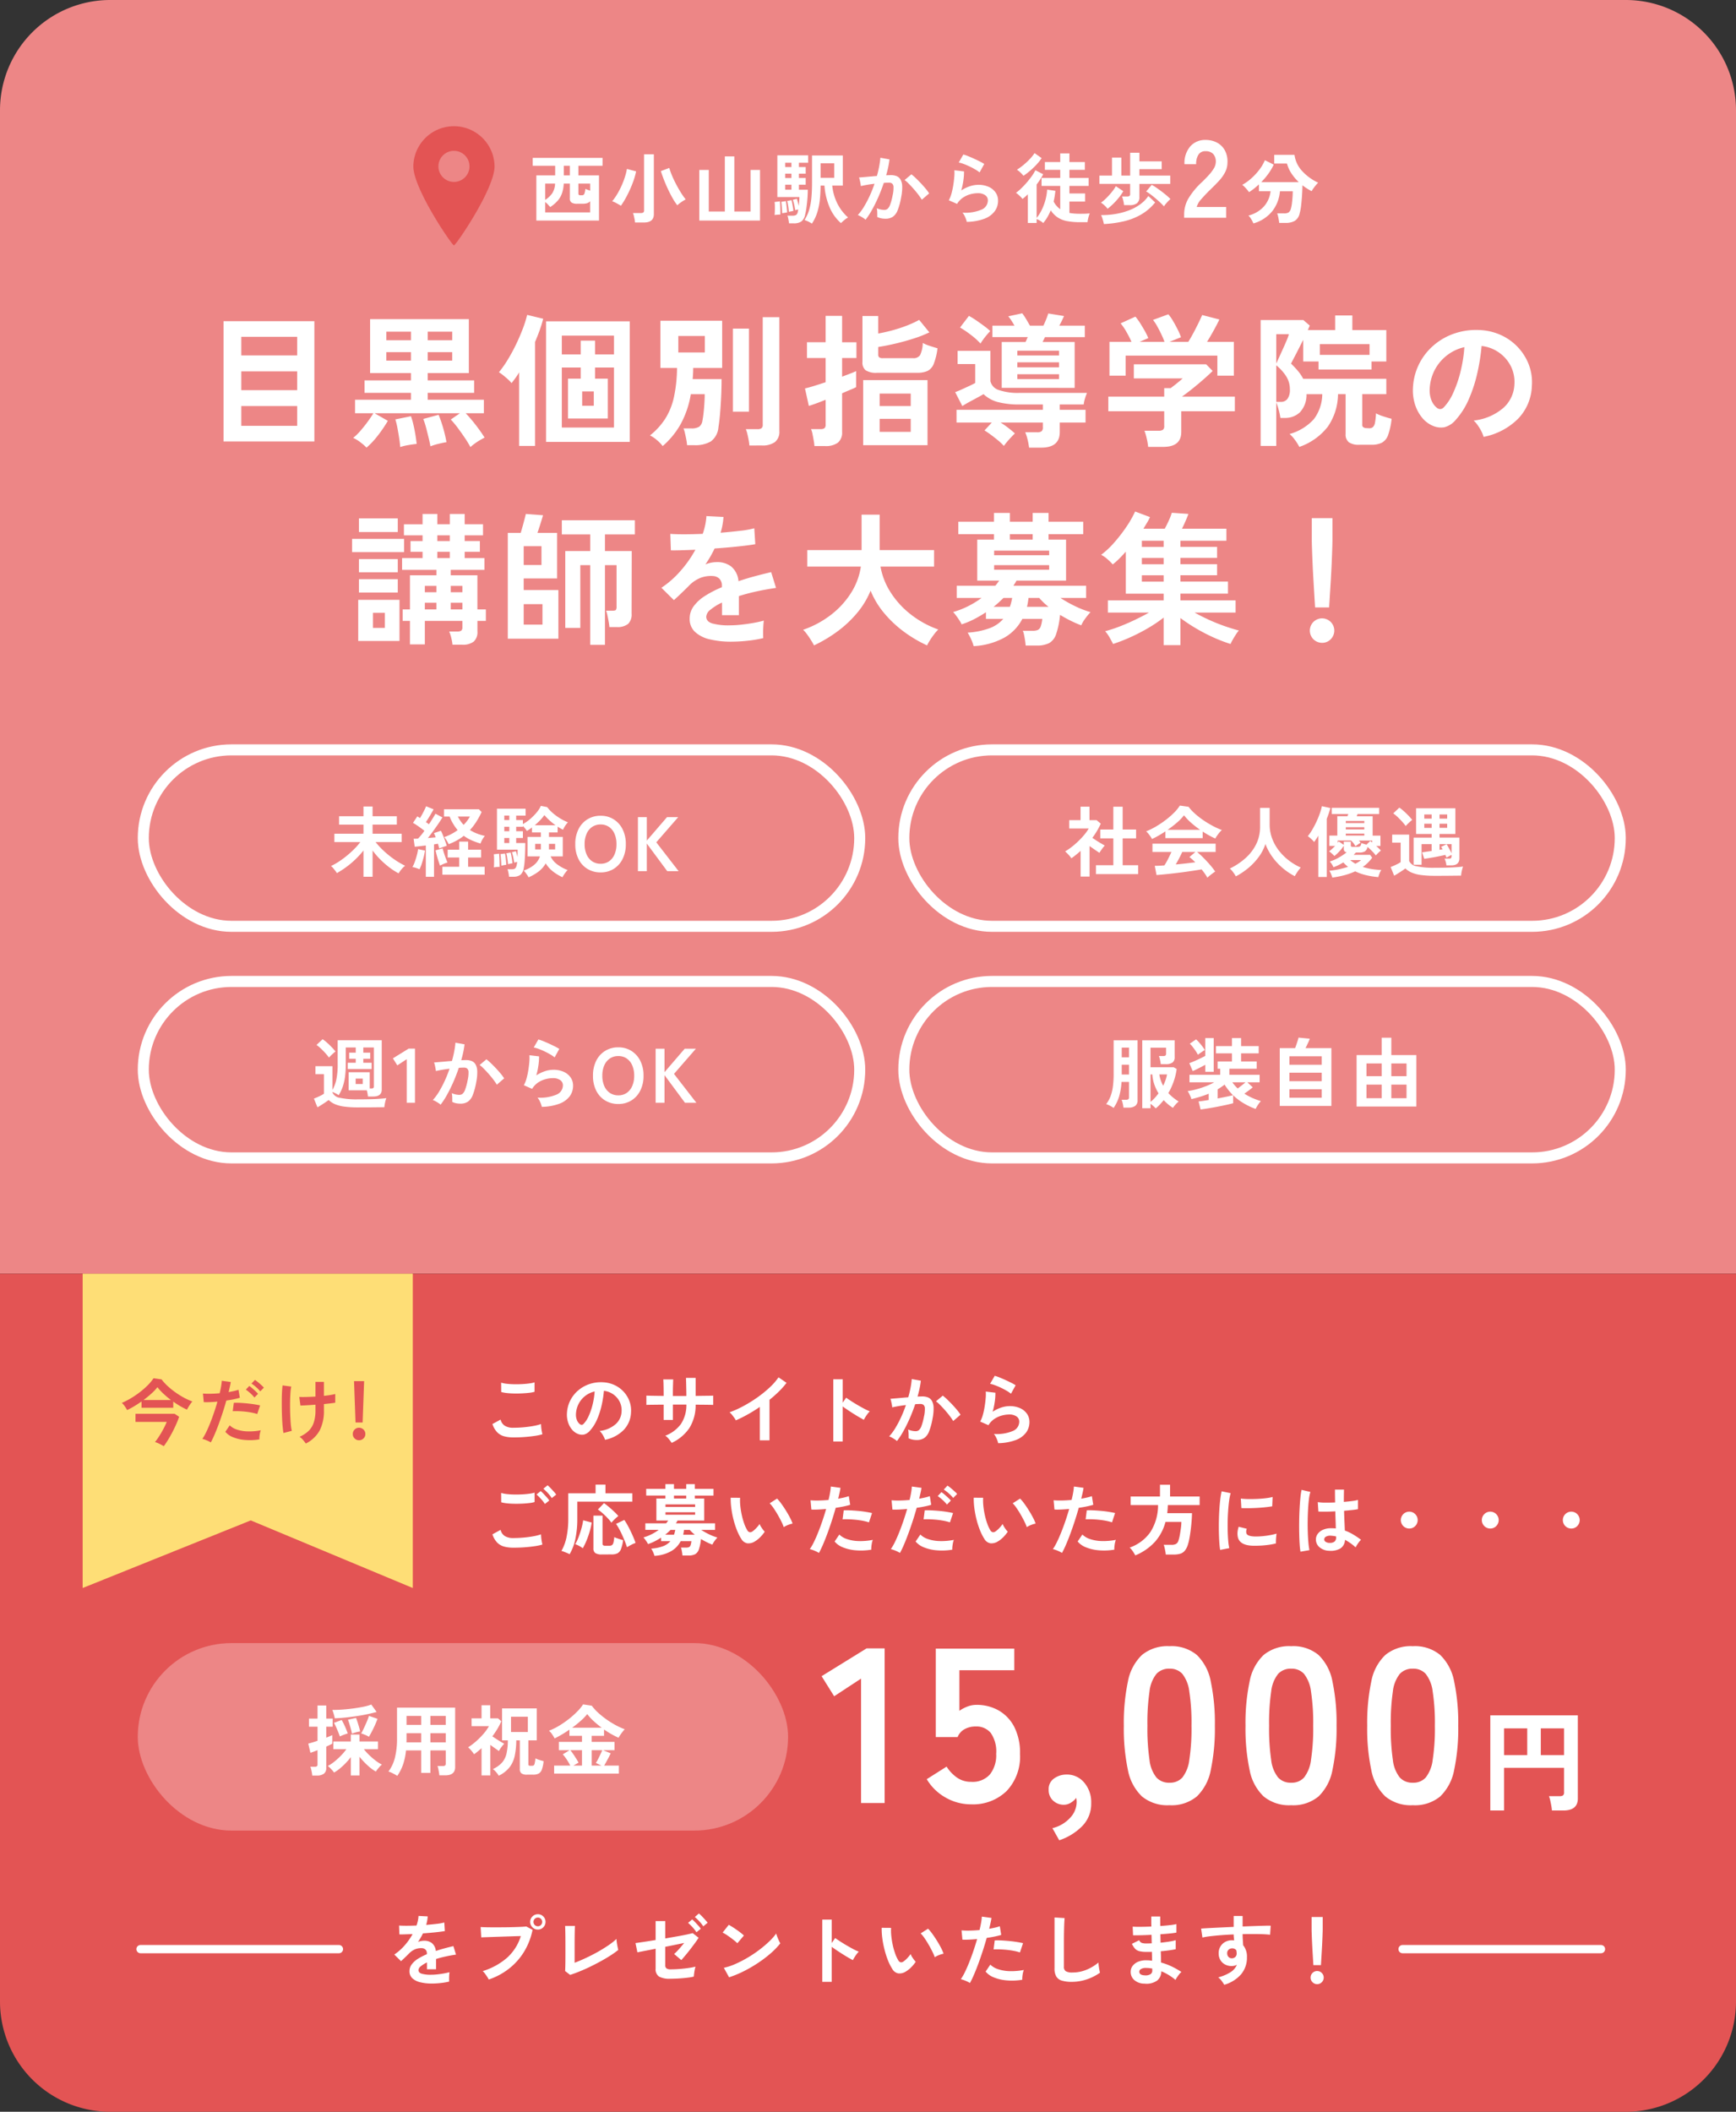 <svg xmlns="http://www.w3.org/2000/svg" width="315" height="383" viewBox="0 0 315 383">
  <rect x="0" y="0" width="315" height="383" fill="#333333" stroke="none"/>
  <g id="グループ_2181" data-name="グループ 2181" transform="translate(-2224 -755)">
    <path id="長方形_1585" data-name="長方形 1585" d="M20,0H295a20,20,0,0,1,20,20V231a0,0,0,0,1,0,0H0a0,0,0,0,1,0,0V20A20,20,0,0,1,20,0Z" transform="translate(2224 755)" fill="#ed8686"/>
    <path id="パス_1596" data-name="パス 1596" d="M-117.442,1.066V-20.748h16.484V1.066Zm3.224-2.834h10.14V-5.356h-10.14Zm0-6.474h10.14v-3.406h-10.14Zm0-6.292h10.14v-3.38h-10.14ZM-91.494,2.184a9.152,9.152,0,0,0-1.118-.975,6.466,6.466,0,0,0-1.3-.793,10.217,10.217,0,0,0,1.326-1.3q.7-.806,1.326-1.664t1.014-1.508h-3.328V-6.5h10.14V-7.748h-8.424V-10.01h8.424v-1.326h-7.41v-9.776H-72.93v9.776h-7.462v1.326h8.424v2.262h-8.424V-6.5H-70.2v2.444h-3.3A27.855,27.855,0,0,1-71.6-1.82Q-70.668-.6-70.07.364q-.364.182-.871.481a10.877,10.877,0,0,0-.962.637q-.455.338-.741.6A17.013,17.013,0,0,0-73.619.468q-.611-.91-1.287-1.82a16.261,16.261,0,0,0-1.3-1.56l1.664-1.144h-15.5l2.418,1.378A23.641,23.641,0,0,1-89.427-.026,14.8,14.8,0,0,1-91.494,2.184Zm11.6-.234Q-80.028,1.2-80.249.3T-80.7-1.482A13.413,13.413,0,0,0-81.2-3.016l2.782-.754q.26.6.546,1.469t.52,1.794q.234.923.364,1.7-.546.078-1.443.3A10.8,10.8,0,0,0-79.9,1.95Zm-5.486.13q-.052-.728-.195-1.651t-.312-1.82a13.1,13.1,0,0,0-.377-1.547l2.834-.572A12.526,12.526,0,0,1-82.992-2q.208.884.364,1.82t.234,1.69q-.572.052-1.482.208A9.653,9.653,0,0,0-85.384,2.08Zm-2.522-19.37h4.472v-1.56h-4.472Zm7.514,0h4.446v-1.56h-4.446ZM-87.906-13.6h4.472v-1.534h-4.472Zm7.514,0h4.446v-1.534h-4.446ZM-58.916,1.144V-20.722h15.184V1.144Zm-4.888.728V-11.466q-.338.572-.689,1.053t-.689.9a5.079,5.079,0,0,0-.65-.689q-.416-.377-.871-.741a6.7,6.7,0,0,0-.767-.546,19.275,19.275,0,0,0,1.586-2.249,31.135,31.135,0,0,0,1.508-2.769q.7-1.456,1.235-2.86a19.942,19.942,0,0,0,.793-2.522l2.912.7q-.234.936-.611,2t-.871,2.21V1.872Zm7.748-3.328h9.464V-12.35h-3.432v2.028h2.314v7.228h-7.228v-7.228h2.314V-12.35h-3.432Zm0-13.26h3.432v-2.5h2.6v2.5h3.432v-3.406h-9.464Zm3.692,9.308h2.106v-2.6h-2.106ZM-37.752,1.9A6.682,6.682,0,0,0-38.8.819a5.6,5.6,0,0,0-1.261-.845A12.69,12.69,0,0,0-37.3-3.042a12.229,12.229,0,0,0,1.573-3.874,25.858,25.858,0,0,0,.572-5.356h-3.016v-8.554h11.206v8.554h-5.252q0,.52-.026,1.027t-.078,1h5.252q0,1.534-.078,3.211T-27.352-3.9q-.13,1.456-.286,2.392a3.52,3.52,0,0,1-1.391,2.574,5.647,5.647,0,0,1-3,.676h-1.3A8.323,8.323,0,0,0-33.475.689q-.117-.611-.247-1.157a4.81,4.81,0,0,0-.26-.832H-32.6a2.685,2.685,0,0,0,1.456-.3,1.641,1.641,0,0,0,.6-1.1q.13-.676.221-1.534t.143-1.729q.052-.871.052-1.547h-2.522A17.123,17.123,0,0,1-34.5-2.067,15.03,15.03,0,0,1-37.752,1.9Zm15.73-.1a8.239,8.239,0,0,0-.13-.975q-.1-.559-.234-1.105a4.823,4.823,0,0,0-.286-.884h2.106a1.245,1.245,0,0,0,.741-.169A.8.8,0,0,0-19.6-2V-21.476h3.016V-.832a2.393,2.393,0,0,1-.793,2,3.854,3.854,0,0,1-2.405.624Zm-2.99-6.136V-19.4H-22.1V-4.342ZM-34.918-15.08h4.81v-2.99h-4.81ZM-1.378,1.742v-11.8H10.3v11.8Zm-8.84.156a9.781,9.781,0,0,0-.13-.988q-.1-.6-.221-1.183a3.712,3.712,0,0,0-.273-.9h1.716A1.181,1.181,0,0,0-8.4-1.339.83.83,0,0,0-8.19-2V-6.5q-1.014.416-1.846.715t-1.2.4l-.7-3.172q.624-.13,1.625-.442t2.119-.676v-4.394h-3.38v-2.86h3.38V-21.71H-5.2v4.784h2.6v2.86H-5.2v3.38q.832-.312,1.508-.572t1.04-.442v2.912q-.338.182-1.027.468T-5.2-7.67V-.676a2.361,2.361,0,0,1-.767,1.963A3.7,3.7,0,0,1-8.294,1.9ZM1.144-11.388a3.481,3.481,0,0,1-2.067-.455,1.779,1.779,0,0,1-.585-1.495v-8.346h2.86v3.172q1.2-.208,2.548-.572a25.836,25.836,0,0,0,2.626-.858,18.567,18.567,0,0,0,2.262-1.04l1.846,2.262a21.468,21.468,0,0,1-2.769,1.092q-1.6.52-3.3.923t-3.211.637v1.352a.682.682,0,0,0,.169.52,1.122,1.122,0,0,0,.715.156H7.644A1.428,1.428,0,0,0,8.957-14.6a5.44,5.44,0,0,0,.481-2.2,6.781,6.781,0,0,0,1.274.533q.832.273,1.4.429a11.443,11.443,0,0,1-.676,2.808,2.419,2.419,0,0,1-1.118,1.3,4.431,4.431,0,0,1-1.9.338ZM1.612-.676H7.254V-3.042H1.612Zm0-4.68H7.254V-7.618H1.612ZM28.73,2.184A12.689,12.689,0,0,0,28.457.728,7.709,7.709,0,0,0,28.028-.6h2.184a1.291,1.291,0,0,0,.78-.182.853.853,0,0,0,.234-.7v-.884h-7.67a15.817,15.817,0,0,1,1.352.936q.676.52,1.248,1.04-.442.416-1.04,1.079a12.648,12.648,0,0,0-.962,1.183,9.719,9.719,0,0,0-1.04-.988q-.624-.52-1.274-1t-1.2-.819l1.326-1.43h-6.4V-4.68H31.226v-.962H27.04A15.253,15.253,0,0,1,23.1-6.071a6.069,6.069,0,0,1-2.639-1.443q-.442.26-1.118.624l-1.4.754q-.728.39-1.326.78l-1.3-2.522q.494-.182,1.157-.481T17.81-8.97q.676-.312,1.144-.572v-3.432h-3.2v-2.392H21.71V-9.88a2.207,2.207,0,0,0,1.469,1.6,10.5,10.5,0,0,0,3.861.533H39.234a9.056,9.056,0,0,0-.364,1.027,6.277,6.277,0,0,0-.234,1.079H34.294v.962h4.68v2.314h-4.68V-.65q0,2.834-3.354,2.834ZM23.764-8.658v-8.32H28.08a3.8,3.8,0,0,0,.221-.468,3.116,3.116,0,0,1,.195-.416H22.074v-2.08h4q-.26-.468-.546-.91a7.6,7.6,0,0,0-.572-.78l2.522-.546a7.8,7.8,0,0,1,.676.988q.39.65.728,1.248H31.33q.234-.494.481-1.1t.4-1.105l2.86.468q-.156.338-.377.806t-.481.936h4.628v2.08H31.616l-.442.884H37v8.32Zm-3.848-8.034A12.868,12.868,0,0,0,18.122-18.3,18.888,18.888,0,0,0,16.2-19.6L17.81-21.71a13.452,13.452,0,0,1,1.274.78q.728.494,1.43,1.014a12.918,12.918,0,0,1,1.17.962,12.623,12.623,0,0,0-.949,1.092A10.313,10.313,0,0,0,19.916-16.692ZM26.6-12.376h7.566v-.91H26.6Zm0,2.132h7.566v-.884H26.6Zm0-4.29h7.566v-.858H26.6ZM50.336,2.054a10.959,10.959,0,0,0-.26-1.521A10.129,10.129,0,0,0,49.66-.884h2.6a1.31,1.31,0,0,0,.754-.169.811.811,0,0,0,.234-.689V-4.42H43.108V-7.072h10.14V-8.606h1.17q.39-.286,1.027-.793t1.157-.975H47.736v-2.548h13.13l1.17,1.2q-.494.494-1.222,1.144T59.28-9.256q-.806.676-1.547,1.248t-1.261.936h9.594V-4.42H56.342V-.65q0,2.7-3.276,2.7Zm-7.02-12.922V-17h4a18.915,18.915,0,0,0-.923-1.807,10.043,10.043,0,0,0-1.053-1.547l2.678-1.222a9.394,9.394,0,0,1,.845,1.157q.455.715.871,1.456a9.946,9.946,0,0,1,.624,1.287L48.776-17H53.3a13.647,13.647,0,0,0-.559-1.339q-.351-.741-.741-1.443a8.952,8.952,0,0,0-.78-1.2L54-22a8.115,8.115,0,0,1,.845,1.209q.455.767.858,1.573a9.919,9.919,0,0,1,.585,1.378L54.21-17h3.406q.442-.7.923-1.6t.91-1.781q.429-.884.689-1.482l3.12.806q-.442.936-1.066,2.054t-1.17,2h4.862v6.136h-2.99v-3.64H46.254v3.64ZM77.766,2.054A8.859,8.859,0,0,0,76.973.793,6.142,6.142,0,0,0,76-.286a9.284,9.284,0,0,0,4.407-2.7,7.691,7.691,0,0,0,1.521-4.524h-2.86a4.6,4.6,0,0,1-1.209,3.3A3.87,3.87,0,0,1,75.14-3.2h-.806a12.858,12.858,0,0,0-.325-1.508,10.847,10.847,0,0,0-.429-1.3V1.872H70.746V-20.956h7.748l1.17,1.014q-.078.156-.156.351t-.208.455h4.966v-2.652h3.12v2.652h6.162v5.694H90.87v1.456H81.25v-1.456H78.468v-3.926q-.416.832-.858,1.7t-.806,1.56q-.364.689-.546,1.053a17.732,17.732,0,0,1,1.248,1.326,7.658,7.658,0,0,1,.962,1.43h15.08v2.782H89.18v5.538a.5.5,0,0,0,.364.546.91.91,0,0,0,.4.078q.351.026.507.026a1,1,0,0,0,.663-.208,1.437,1.437,0,0,0,.377-.793,10.694,10.694,0,0,0,.182-1.7,8.036,8.036,0,0,0,1.339.546q.871.286,1.5.442a13.115,13.115,0,0,1-.624,2.9,2.536,2.536,0,0,1-1.118,1.417,4.143,4.143,0,0,1-1.95.39H88.686a3.2,3.2,0,0,1-1.937-.455,1.779,1.779,0,0,1-.585-1.5V-7.514H84.786A10.584,10.584,0,0,1,82.94-1.625,11.164,11.164,0,0,1,77.766,2.054Zm3.718-16.692h9.022v-1.95H81.484ZM73.58-6.11h.832a1.458,1.458,0,0,0,1.2-.546A2.764,2.764,0,0,0,76.05-8.4a4.345,4.345,0,0,0-.663-2.34,8.229,8.229,0,0,0-1.807-2Zm0-6.968q.208-.442.546-1.183t.715-1.573q.377-.832.663-1.521a7.29,7.29,0,0,0,.364-1.027H73.58ZM111.2.234a5,5,0,0,0-.39-.988,8.476,8.476,0,0,0-.663-1.105,5.6,5.6,0,0,0-.741-.871,9.781,9.781,0,0,0,5.421-2.327,6.007,6.007,0,0,0,1.963-4.2,6.409,6.409,0,0,0-.7-3.432,6.708,6.708,0,0,0-2.2-2.444,6.7,6.7,0,0,0-3.055-1.118,36.459,36.459,0,0,1-.78,4.94,25.871,25.871,0,0,1-1.547,4.732,13.648,13.648,0,0,1-2.379,3.744,3.939,3.939,0,0,1-2.067,1.326,3.708,3.708,0,0,1-2.119-.286,5.059,5.059,0,0,1-1.924-1.482,7.167,7.167,0,0,1-1.274-2.405,8.4,8.4,0,0,1-.364-2.977A10.842,10.842,0,0,1,99.5-12.987a10.879,10.879,0,0,1,2.652-3.393,11.383,11.383,0,0,1,3.822-2.158,12.237,12.237,0,0,1,4.6-.6,10.347,10.347,0,0,1,3.718.884,9.7,9.7,0,0,1,3.055,2.145,9.678,9.678,0,0,1,2.028,3.159,9,9,0,0,1,.585,3.926,8.966,8.966,0,0,1-2.5,5.967A12.111,12.111,0,0,1,111.2.234Zm-8.45-5.252a1,1,0,0,0,.6.208.9.9,0,0,0,.624-.312A9.175,9.175,0,0,0,105.7-7.774a21.557,21.557,0,0,0,1.326-3.874,25.77,25.77,0,0,0,.689-4.394,8.023,8.023,0,0,0-3.185,1.508,8.052,8.052,0,0,0-2.2,2.639,8.26,8.26,0,0,0-.91,3.393,4.9,4.9,0,0,0,.325,2.119A3.209,3.209,0,0,0,102.752-5.018ZM-75.894,37.924a8.721,8.721,0,0,0-.221-1.235,6.981,6.981,0,0,0-.377-1.157h1.508a1.143,1.143,0,0,0,.676-.156.748.748,0,0,0,.208-.624V33.608h-6.812v4.264h-2.7V33.608h-1.326v-2.08h1.326V25.34h4.81v-.988h-6.24V22.22h3.718V21.076h-2.184v-1.95h2.184v-1.04h-3.38v-2h3.38V14.212h2.678v1.872h2.262V14.212h2.7v1.872h3.328v2h-3.328v1.04h2.756v1.95h-2.756V22.22H-70.1v2.132h-6.11v.988h4.836v6.188h1.534v2.08H-71.37v1.9a2.316,2.316,0,0,1-.663,1.846,3.21,3.21,0,0,1-2.119.572ZM-93,37.248V29.786h7.488v7.462Zm-1.118-16.12V18.736h9.438v2.392Zm1.248-3.64v-2.47h7.046v2.47Zm0,10.972V26.042h7.046V28.46Zm0-3.666V22.4h7.046v2.392Zm2.548,10.088h2.158v-2.73h-2.158ZM-78.65,22.22h2.262V21.076H-78.65Zm-2.262,9.308h2.106V30.306h-2.106Zm4.706,0H-74.1V30.306h-2.106Zm-4.706-3.12h2.106V27.264h-2.106Zm4.706,0H-74.1V27.264h-2.106Zm-2.444-9.282h2.262v-1.04H-78.65ZM-50.908,37.95V23.494H-52.7V34.882h-2.73V20.946h4.524V17.93h-5.148V15.356H-42.8V17.93H-48.23v3.016h4.862l-.026,11.362a2.369,2.369,0,0,1-.637,1.846,3.1,3.1,0,0,1-2.093.572h-1.3a9.569,9.569,0,0,0-.13-.949q-.1-.585-.221-1.144a5.054,5.054,0,0,0-.247-.871h1.17q.494,0,.611-.156a1.133,1.133,0,0,0,.117-.624V23.494H-48.23V37.95Zm-14.95-1.118V17.644h2.34q.234-.754.507-1.768t.429-1.664l3.12.234q-.182.624-.481,1.573t-.533,1.625h3.562v8.268h-6.058v2.106h6.292v8.814Zm2.886-2.548h3.406V30.566h-3.406Zm0-10.816h3.224V20.062h-3.224Zm37.648,13.91a16.364,16.364,0,0,1-3.848-.416,5.924,5.924,0,0,1-2.7-1.339,3.171,3.171,0,0,1-.988-2.431,3.756,3.756,0,0,1,.754-2.275,7.6,7.6,0,0,1,2.08-1.872A19.591,19.591,0,0,1-27.014,27.5V27.29a1.762,1.762,0,0,0-.455-1.339,1.826,1.826,0,0,0-1.157-.481,5.371,5.371,0,0,0-2.288.338,6.133,6.133,0,0,0-2.158,1.508q-.312.312-.806.793t-.988.949q-.494.468-.858.78L-37.986,27.6a17.285,17.285,0,0,0,3.432-3.016,20.916,20.916,0,0,0,2.73-3.874q-1.456.052-2.652.091t-1.794.013l-.1-2.99q.884.078,2.457.078t3.419-.078a11.669,11.669,0,0,0,.676-3.224l3.094.156a12.476,12.476,0,0,1-.52,2.86q1.924-.156,3.575-.351a16.306,16.306,0,0,0,2.535-.455l.182,2.886q-.728.13-1.9.273t-2.587.273q-1.417.13-2.9.234-.338.728-.767,1.469t-.9,1.417a5.628,5.628,0,0,1,2.106-.416,4.131,4.131,0,0,1,2.587.806A3.849,3.849,0,0,1-24,26.406q1.456-.494,2.977-.9t2.951-.741l.884,2.86q-1.82.26-3.536.637t-3.2.845v3.458h-3.068V30.28a9.718,9.718,0,0,0-2.08,1.287,1.787,1.787,0,0,0-.78,1.261q0,.884,1.066,1.235a11.146,11.146,0,0,0,3.25.351,19.07,19.07,0,0,0,1.989-.117q1.1-.117,2.21-.312t1.937-.429q-.052.338-.091.975t-.039,1.261q0,.624.026.936a21.789,21.789,0,0,1-2.86.481A28.072,28.072,0,0,1-25.324,37.378Zm15.028.676q-.208-.416-.559-.975t-.728-1.066a5.71,5.71,0,0,0-.689-.793,17.746,17.746,0,0,0,5.109-2.756,15.349,15.349,0,0,0,3.614-3.978,12.221,12.221,0,0,0,1.755-4.732h-9.724v-2.99h9.854V14.342H1.612v6.422h9.88v2.99H1.768a12.651,12.651,0,0,0,1.846,4.693,15.9,15.9,0,0,0,3.653,3.991,17.686,17.686,0,0,0,4.979,2.73,9.162,9.162,0,0,0-.741.858q-.4.52-.754,1.079a9.077,9.077,0,0,0-.533.949A23.709,23.709,0,0,1,6.058,35.6,20.587,20.587,0,0,1,2.47,32.243a15.365,15.365,0,0,1-2.5-4.121,15.219,15.219,0,0,1-2.522,4.134A20.476,20.476,0,0,1-6.175,35.61,25.615,25.615,0,0,1-10.3,38.054Zm28.964.13a7.681,7.681,0,0,0-.442-1.222,8.823,8.823,0,0,0-.65-1.222,14.06,14.06,0,0,0,4.056-.832,6.131,6.131,0,0,0,2.418-1.664H20.9v-1.2A24.09,24.09,0,0,1,18.746,33.3a14.847,14.847,0,0,1-2.262.936,4.973,4.973,0,0,0-.416-.754q-.286-.442-.6-.858A6.08,6.08,0,0,0,14.95,32a15.415,15.415,0,0,0,2.626-1.014A16.322,16.322,0,0,0,20.1,29.448H15.6v-2.21h6.994a5.947,5.947,0,0,0,.377-.468q.169-.234.351-.468h-4V18.866H22.36v-.988H15.886V15.616H22.36V14.03h2.886v1.586H29.38V14.03h2.886v1.586h6.292v2.262H32.266v.988h3.172V26.3h-9a3.157,3.157,0,0,1-.26.468q-.156.234-.286.468H39.078v2.21H34.424a23.4,23.4,0,0,0,2.717,1.521,17.118,17.118,0,0,0,2.743,1.053,10.021,10.021,0,0,0-.949,1.144,6.016,6.016,0,0,0-.741,1.248,18.611,18.611,0,0,1-1.859-.806q-1-.494-1.989-1.092a15.205,15.205,0,0,1-.715,3.51,2.86,2.86,0,0,1-1.287,1.625,4.912,4.912,0,0,1-2.236.429h-2q-.026-.338-.1-.858t-.182-1.04a3.268,3.268,0,0,0-.234-.78H29.38a2.266,2.266,0,0,0,.949-.156,1.08,1.08,0,0,0,.507-.624,5.85,5.85,0,0,0,.286-1.378H27.508A8.313,8.313,0,0,1,24.3,36.611,12.966,12.966,0,0,1,18.668,38.184Zm3.718-13.858H32.37v-.832H22.386Zm0-2.626H32.37v-.832H22.386Zm5.954,9.36h3.926a11.618,11.618,0,0,1-1.69-1.612h-1.95q-.052.416-.117.819A8.051,8.051,0,0,1,28.34,31.06ZM25.246,18.866H29.38v-.988H25.246ZM22.282,31.06h2.964q.13-.364.234-.78t.182-.832H24.076q-.416.416-.858.819T22.282,31.06ZM53.144,38V33.01a24.811,24.811,0,0,1-2.769,1.872,34.024,34.024,0,0,1-3.211,1.664,30.22,30.22,0,0,1-3.2,1.248q-.208-.442-.624-1.17a6.143,6.143,0,0,0-.806-1.144,24.73,24.73,0,0,0,2.587-.845q1.391-.533,2.782-1.2T50.492,32.1H43.03V29.89H53.144V28.668H46.28V21.05q-.572.65-1.17,1.248a13.228,13.228,0,0,1-1.2,1.066,10.58,10.58,0,0,0-.936-.923,5.084,5.084,0,0,0-1.17-.819,15.122,15.122,0,0,0,2.353-2.2,28.086,28.086,0,0,0,2.2-2.834A19.011,19.011,0,0,0,47.97,13.77l2.7,1.014a9.183,9.183,0,0,1-.52.988q-.312.52-.676,1.118h3.874q.364-.676.728-1.469A10.529,10.529,0,0,0,54.626,14l3.016.208q-.208.572-.533,1.313t-.637,1.365h8.06v2.184H56.186v1.118h6.656v2H56.186v1.144h6.656v2H56.186v1.144h8.632v2.184H56.186V29.89H66.2V32.1H58.76q1.222.676,2.613,1.313t2.808,1.131q1.417.494,2.613.806a5.68,5.68,0,0,0-.559.754q-.3.468-.559.923a7.172,7.172,0,0,0-.39.767,27.277,27.277,0,0,1-3.146-1.209,32.327,32.327,0,0,1-3.172-1.651,30.988,30.988,0,0,1-2.782-1.846V38ZM49.192,26.484h3.952V25.34H49.192Zm0-3.146h3.952V22.194H49.192Zm0-3.146h3.952V19.074H49.192ZM80.626,31.164q-.052-.806-.13-2.119t-.169-2.834q-.091-1.521-.156-2.99t-.1-2.6Q80.028,19.49,80.028,19v-4.03h3.744V19q0,.494-.039,1.625t-.1,2.6q-.065,1.469-.156,2.99T83.3,29.045q-.078,1.313-.13,2.119ZM81.9,37.586a2.219,2.219,0,1,1,1.56-.65A2.128,2.128,0,0,1,81.9,37.586Z" transform="translate(2382 834)" fill="#fff"/>
    <path id="パス_1597" data-name="パス 1597" d="M1.316.5v-8.19H4.732v-1.75H.658v-1.428h12.67v1.428H8.946v1.75h3.738V.5ZM2.926-.98h8.148V-3.01a1.131,1.131,0,0,1-.553.364,2.737,2.737,0,0,1-.777.1H8.694a1.768,1.768,0,0,1-.987-.217.861.861,0,0,1-.315-.763V-6.2H6.286A6.294,6.294,0,0,1,5.957-4.41a4.077,4.077,0,0,1-.8,1.344,6.867,6.867,0,0,1-1.323,1.12q-.168-.2-.42-.462a4.19,4.19,0,0,0-.49-.448Zm0-2.268A4.647,4.647,0,0,0,4.214-4.466a3.475,3.475,0,0,0,.5-1.736H2.926Zm6.37-.84h.28a.442.442,0,0,0,.434-.217,3.335,3.335,0,0,0,.2-.945,3.59,3.59,0,0,0,.406.168q.238.084.462.168V-6.2H8.946v1.778a.387.387,0,0,0,.07.252A.358.358,0,0,0,9.3-4.088Zm-3-3.6H7.392v-1.75H6.3ZM19.222.854a4.481,4.481,0,0,0-.077-.567q-.063-.329-.14-.651a2.8,2.8,0,0,0-.161-.5H20.3a.73.73,0,0,0,.427-.1.445.445,0,0,0,.133-.378V-11.508h1.778V-.658q0,1.512-1.806,1.512Zm7.672-3.122a9.605,9.605,0,0,1-.84-1.267q-.434-.763-.847-1.638t-.749-1.743q-.336-.868-.546-1.554l1.526-.574a12.831,12.831,0,0,0,.539,1.491q.343.8.77,1.6t.861,1.484a10.4,10.4,0,0,0,.812,1.134,5.7,5.7,0,0,0-.553.322q-.3.2-.56.392A4.053,4.053,0,0,0,26.894-2.268ZM16.66-2.184q-.35-.224-.812-.469A4.9,4.9,0,0,0,15.078-3a9.737,9.737,0,0,0,.875-1.239,14.742,14.742,0,0,0,.791-1.5,15.015,15.015,0,0,0,.623-1.6,11.077,11.077,0,0,0,.385-1.526l1.666.448a11.668,11.668,0,0,1-.434,1.582q-.294.854-.679,1.708t-.812,1.617A13.485,13.485,0,0,1,16.66-2.184ZM30.884.5V-8.68h1.722v7.546h2.912v-10H37.24v10h2.94V-8.68H41.9V.5Zm20.426.56a3.936,3.936,0,0,0-.651-.378,6.244,6.244,0,0,0-.679-.28,7.4,7.4,0,0,0,.826-1.8,11.148,11.148,0,0,0,.413-2.177q.119-1.218.119-2.8V-11.3h5.586v5.46H55.006a9.332,9.332,0,0,0,.945,3.283,8.382,8.382,0,0,0,1.925,2.5A4.184,4.184,0,0,0,57.2.413a6.54,6.54,0,0,0-.609.553,7.838,7.838,0,0,1-2.044-2.828,12.19,12.19,0,0,1-.952-3.976h-.7q-.014,1.358-.14,2.569A11.768,11.768,0,0,1,52.29-.98,7.918,7.918,0,0,1,51.31,1.064Zm-4.144-.056Q47.152.826,47.1.553T47,.021a1.756,1.756,0,0,0-.126-.4h.9a1.477,1.477,0,0,0,.644-.112.832.832,0,0,0,.336-.588q.042-.168.084-.448-.14.042-.308.084a2.081,2.081,0,0,0-.238.07q-.056-.406-.175-.959a6.914,6.914,0,0,0-.259-.931l.728-.182q.07.224.168.581t.182.707q.042-.406.077-.826t.035-.784h-4v-7.56h5.586v1.344H48.958V-9.2H50.19v1.2H48.958v.784H50.19v1.218H48.958v.9h1.61q0,.826-.07,1.68t-.175,1.6a11.257,11.257,0,0,1-.245,1.281A1.97,1.97,0,0,1,49.371.686a2.361,2.361,0,0,1-1.323.322Zm5.726-8.26H55.37V-9.884H52.892ZM44.548-.5q.028-.308.042-.742t.007-.875a6.416,6.416,0,0,0-.049-.749l.966-.112q.028.28.049.721t.028.889q.007.448-.007.784-.224,0-.511.021A5.231,5.231,0,0,0,44.548-.5ZM45.92-.826q0-.252-.028-.658t-.063-.805q-.035-.4-.063-.609l.826-.126q.042.266.091.644t.091.763a6.163,6.163,0,0,1,.042.651q-.14.014-.434.063Zm1.218-.252q-.014-.28-.063-.651t-.112-.735a4.763,4.763,0,0,0-.133-.588l.784-.14q.07.252.14.616t.126.721q.056.357.07.609l-.238.049q-.168.035-.336.063A1.284,1.284,0,0,0,47.138-1.078ZM46.466-5.1H47.6v-.9H46.466Zm0-2.114H47.6v-.784H46.466Zm0-1.988H47.6v-.784H46.466ZM61.054.35a2.585,2.585,0,0,0-.392-.3Q60.4-.126,60.116-.28a2.4,2.4,0,0,0-.476-.21,9.27,9.27,0,0,0,1.134-1.533A19.838,19.838,0,0,0,61.81-3.99a22.151,22.151,0,0,0,.868-2.184q-.714.084-1.379.2t-1.1.224q-.014-.182-.07-.49T60-6.853a2.57,2.57,0,0,0-.14-.455l.84-.07q.518-.042,1.148-.1t1.26-.105q.252-.882.413-1.729a14.385,14.385,0,0,0,.217-1.575l1.652.294q-.07.644-.224,1.379t-.378,1.505q.28-.014.5-.021t.392-.007a2.7,2.7,0,0,1,1,.175,1.432,1.432,0,0,1,.707.616A2.642,2.642,0,0,1,67.7-5.733a8.679,8.679,0,0,1-.182,1.981,12.071,12.071,0,0,1-.637,2.366A2.575,2.575,0,0,1,66-.182a2.425,2.425,0,0,1-1.358.35,3.848,3.848,0,0,1-.77-.077,2.647,2.647,0,0,1-.7-.245q.014-.322,0-.8a4.19,4.19,0,0,0-.084-.784,3.391,3.391,0,0,0,1.372.308.923.923,0,0,0,.581-.189,1.8,1.8,0,0,0,.469-.756,10.533,10.533,0,0,0,.448-1.673,5.888,5.888,0,0,0,.168-1.519.843.843,0,0,0-.266-.651.966.966,0,0,0-.56-.154q-.392,0-.938.042-.434,1.3-.987,2.562T62.223-1.442A13.746,13.746,0,0,1,61.054.35ZM71.26-3.276a9.914,9.914,0,0,0-.616-.9q-.392-.518-.854-1.043t-.9-.966a5.636,5.636,0,0,0-.756-.665L69.37-7.882a9.045,9.045,0,0,1,.784.679q.448.427.924.931t.882.994a7.79,7.79,0,0,1,.63.854ZM79.422.742A3.7,3.7,0,0,0,79.261.21a5.559,5.559,0,0,0-.287-.644,2.35,2.35,0,0,0-.336-.5,7.476,7.476,0,0,0,3.423-.532,1.822,1.822,0,0,0,1.183-1.666,1.126,1.126,0,0,0-.5-.98,2.261,2.261,0,0,0-1.316-.35,5.263,5.263,0,0,0-1.344.189,4.466,4.466,0,0,0-1.351.616A3.6,3.6,0,0,0,77.658-2.52l-1.5-.658A5.358,5.358,0,0,0,76.643-4.4a13.9,13.9,0,0,0,.329-1.533q.126-.8.182-1.512a7.209,7.209,0,0,0,.014-1.176l1.75.21A10.653,10.653,0,0,1,78.806-6.8a12.555,12.555,0,0,1-.392,1.841,6.463,6.463,0,0,1,1.554-.756,4.913,4.913,0,0,1,1.526-.266,4.5,4.5,0,0,1,1.9.371,3.006,3.006,0,0,1,1.253,1.022,2.567,2.567,0,0,1,.448,1.491,3.194,3.194,0,0,1-.609,1.911A4.1,4.1,0,0,1,82.621.168,9.6,9.6,0,0,1,79.422.742Zm2.324-8.974a6.778,6.778,0,0,0-.833-.56q-.483-.28-1.015-.532t-1.043-.441a5.386,5.386,0,0,0-.9-.259l.84-1.456a7.854,7.854,0,0,1,.868.3q.5.2,1.057.455t1.05.5a8.88,8.88,0,0,1,.819.462ZM93.282.952a2.627,2.627,0,0,0-.553-.413,5.354,5.354,0,0,0-.637-.315V.938H90.5V-4.256q-.49.462-.966.84a3.645,3.645,0,0,0-.322-.371Q89-4,88.767-4.207a2.674,2.674,0,0,0-.427-.315,8.527,8.527,0,0,0,.945-.8q.511-.49,1.008-1.064t.917-1.162a7.622,7.622,0,0,0,.658-1.078l1.414.728a12.256,12.256,0,0,1-1.19,1.862V.028A7.642,7.642,0,0,0,93-1.4a9.879,9.879,0,0,0,.672-1.764A9.115,9.115,0,0,0,94-5.11l1.5.224q-.056.49-.133.973t-.189.959a3.911,3.911,0,0,0,1.2,1.4V-5.782H92.988V-7.224h3.388v-1.47H93.59v-1.414h2.786v-1.568h1.666v1.568h2.8v1.414h-2.8v1.47h3.486v1.442H98.042V-4.41h2.842v1.47H98.042V-.882a8.3,8.3,0,0,0,.938.119q.49.035,1.05.035.462,0,.889-.014t.819-.056a3.082,3.082,0,0,0-.161.434q-.091.294-.161.616a3.743,3.743,0,0,0-.084.546h-1.3A12.961,12.961,0,0,1,97.657.609a4.728,4.728,0,0,1-1.729-.665,4.468,4.468,0,0,1-1.274-1.3,10.289,10.289,0,0,1-.6,1.225A7.126,7.126,0,0,1,93.282.952ZM89.7-7.616a4.357,4.357,0,0,0-.539-.588,4.719,4.719,0,0,0-.637-.518,11.466,11.466,0,0,0,1.218-.889,12.387,12.387,0,0,0,1.134-1.064,7.4,7.4,0,0,0,.84-1.057l1.288.91a9.477,9.477,0,0,1-.994,1.239A13.734,13.734,0,0,1,90.832-8.47,12.431,12.431,0,0,1,89.7-7.616ZM107.954-2.3a5.475,5.475,0,0,0-.14-.819,5.574,5.574,0,0,0-.224-.749h.924a.737.737,0,0,0,.42-.091.437.437,0,0,0,.126-.371v-1.82h-5.572V-7.658h2.282V-10.92h1.694v3.262h1.6V-11.8h1.68v1.568h4.046V-8.82H110.74v1.162h5.6v1.512h-5.6v2.38a1.355,1.355,0,0,1-.434,1.12,2.124,2.124,0,0,1-1.344.35ZM104.3,1.134q-.042-.21-.126-.525t-.189-.616a3.427,3.427,0,0,0-.2-.483,15.01,15.01,0,0,0,2.6-.2,12.648,12.648,0,0,0,2.422-.644,8.805,8.805,0,0,0,2.058-1.092,6.111,6.111,0,0,0,1.5-1.526L113.6-2.786a9.245,9.245,0,0,1-2.555,2.2A11.534,11.534,0,0,1,107.912.637,20.249,20.249,0,0,1,104.3,1.134Zm10.892-3.206a9.222,9.222,0,0,0-.651-.672q-.4-.378-.861-.77t-.91-.728a7.36,7.36,0,0,0-.8-.532l1.008-1.2a8.067,8.067,0,0,1,.854.525q.476.329.966.7t.91.728a8.757,8.757,0,0,1,.672.623,4.1,4.1,0,0,0-.434.406q-.238.252-.441.5A3.9,3.9,0,0,0,115.192-2.072Zm-10.22.434a4.644,4.644,0,0,0-.567-.609,4.072,4.072,0,0,0-.637-.5,7.358,7.358,0,0,0,.973-.826,13.114,13.114,0,0,0,.994-1.1,7.731,7.731,0,0,0,.735-1.057l1.344.9A8.411,8.411,0,0,1,107-3.64a12.555,12.555,0,0,1-1,1.1A12.392,12.392,0,0,1,104.972-1.638ZM118.86,0V-.66a5.729,5.729,0,0,1,.75-2.8,13.414,13.414,0,0,1,2.51-3.04q.62-.6,1.18-1.21a7.8,7.8,0,0,0,.92-1.2,2.349,2.349,0,0,0,.38-1.13,2.065,2.065,0,0,0-.47-1.54,1.858,1.858,0,0,0-1.39-.5,1.44,1.44,0,0,0-1.28.62,3.079,3.079,0,0,0-.42,1.74h-2.12a4.627,4.627,0,0,1,1.06-3.24,3.565,3.565,0,0,1,2.76-1.16,4.369,4.369,0,0,1,2.07.48,3.483,3.483,0,0,1,1.43,1.4,4.266,4.266,0,0,1,.48,2.26,3.868,3.868,0,0,1-.44,1.74,7.334,7.334,0,0,1-1.11,1.55q-.69.75-1.57,1.59-.92.9-1.63,1.72a3.373,3.373,0,0,0-.83,1.42h5.34V0Zm12.562,1.022A4.372,4.372,0,0,0,131.065.3a3.218,3.218,0,0,0-.539-.707,5.584,5.584,0,0,0,2.828-1.673,4.973,4.973,0,0,0,1.19-2.737H132.43V-6.062q-.448.42-.9.777a10.369,10.369,0,0,1-.9.637,5.519,5.519,0,0,0-.539-.672,6.744,6.744,0,0,0-.679-.658,8.877,8.877,0,0,0,1.6-1.141,10.964,10.964,0,0,0,1.47-1.575,7.754,7.754,0,0,0,1.029-1.75l1.6.8a9.84,9.84,0,0,1-.98,1.666,12.513,12.513,0,0,1-1.288,1.512h6.818a8.995,8.995,0,0,1-1.323-1.568,6.046,6.046,0,0,1-.819-1.806H135.2v-1.582h3.682a5.288,5.288,0,0,0,1.33,2.877,9.145,9.145,0,0,0,2.968,2.177,4.825,4.825,0,0,0-.427.462q-.231.28-.434.567a6,6,0,0,0-.329.511q-.434-.224-.847-.49t-.819-.574q-.014.882-.077,1.855T140.081-2.2a9.165,9.165,0,0,1-.259,1.393,2.136,2.136,0,0,1-.889,1.365,3.321,3.321,0,0,1-1.7.371h-1.12q-.028-.238-.084-.567T135.9-.287a3.352,3.352,0,0,0-.161-.511h1.246a1.545,1.545,0,0,0,.819-.168,1.162,1.162,0,0,0,.413-.644,5.558,5.558,0,0,0,.189-.931q.077-.581.119-1.2t.042-1.071h-2.324a6.756,6.756,0,0,1-1.365,3.577A6.733,6.733,0,0,1,131.422,1.022Z" transform="translate(2320.005 794.5)" fill="#fff"/>
    <path id="パス_1541" data-name="パス 1541" d="M115.361,52.7c.35,0,7.368-10.258,7.368-14.329a7.369,7.369,0,0,0-14.737,0C107.992,42.439,115.011,52.7,115.361,52.7Zm-2.818-14.329a2.819,2.819,0,1,1,2.818,2.819A2.818,2.818,0,0,1,112.543,38.368Z" transform="translate(2191.008 746.803)" fill="#e35454"/>
    <g id="長方形_10" data-name="長方形 10" transform="translate(2249 890)" fill="none" stroke="#fff" stroke-width="2">
      <rect width="132" height="34" rx="17" stroke="none"/>
      <rect x="1" y="1" width="130" height="32" rx="16" fill="none"/>
    </g>
    <path id="パス_1595" data-name="パス 1595" d="M-25.585,1.008v-4.76a16,16,0,0,1-2.163,2.24A16.6,16.6,0,0,1-30.415.35,4.376,4.376,0,0,0-30.723-.1q-.2-.259-.406-.5a2.2,2.2,0,0,0-.35-.336,11.064,11.064,0,0,0,1.414-.791A16.86,16.86,0,0,0-28.6-2.807a17.348,17.348,0,0,0,1.358-1.232,11.787,11.787,0,0,0,1.078-1.239h-4.7V-6.79h5.278V-8.442h-4.424V-9.968h4.424v-1.764h1.652v1.764h4.4v1.526h-4.4V-6.79h5.278v1.512h-4.732A13.934,13.934,0,0,0-21.84-3.619a16.873,16.873,0,0,0,1.9,1.519A14.3,14.3,0,0,0-18.025-.98a2.38,2.38,0,0,0-.427.371,5.794,5.794,0,0,0-.434.518q-.2.273-.329.483A11.659,11.659,0,0,1-20.846-.651a16,16,0,0,1-1.645-1.428,13.875,13.875,0,0,1-1.442-1.673v4.76Zm11.312.014V-4.662l-1.085.133q-.525.063-.931.091l-.2-1.442q.168,0,.371-.007t.427-.021q.252-.252.553-.616t.609-.8q-.462-.364-1.015-.756T-16.6-8.764l.784-1.176.231.147q.119.077.259.161.2-.322.413-.721t.406-.784q.189-.385.287-.637l1.358.56q-.308.56-.686,1.19t-.714,1.12q.154.1.294.2t.252.2q.378-.56.693-1.071t.5-.847l1.26.672q-.294.5-.742,1.155t-.938,1.323q-.49.672-.952,1.26.364-.028.728-.063t.686-.063A7.438,7.438,0,0,0-12.8-6.9l1.26-.434q.182.35.385.847t.385,1q.182.5.294.882-.28.084-.686.231t-.658.259q-.056-.168-.119-.392t-.133-.462a3.034,3.034,0,0,0-.343.049q-.175.035-.371.063v5.88ZM-10.129-4.9a6.5,6.5,0,0,0-.35-.651,3.216,3.216,0,0,0-.462-.623,9.257,9.257,0,0,0,1.3-.56,9.053,9.053,0,0,0,1.141-.714A8.863,8.863,0,0,1-9.961-9.912h-1.008v-1.316h6.328l.49.5A14.649,14.649,0,0,1-5.11-8.967,10.974,10.974,0,0,1-6.265-7.462a7.544,7.544,0,0,0,1.288.644,9.132,9.132,0,0,0,1.414.42,3.3,3.3,0,0,0-.294.4,5.414,5.414,0,0,0-.3.525,4.283,4.283,0,0,0-.2.462A13.952,13.952,0,0,1-6-5.614a7.453,7.453,0,0,1-1.386-.8,9.338,9.338,0,0,1-1.288.854A10.317,10.317,0,0,1-10.129-4.9ZM-11.277.644V-.8h3.066v-1.68h-2.1V-3.892h2.1v-1.47H-6.6v1.47h2.352v1.414H-6.6V-.8h3V.644ZM-15.421-.35q-.266-.112-.637-.238a3,3,0,0,0-.651-.154,5.793,5.793,0,0,0,.434-.952q.21-.574.371-1.19A9.81,9.81,0,0,0-15.673-4l1.246.266a11.09,11.09,0,0,1-.231,1.148q-.161.644-.357,1.246A6.2,6.2,0,0,1-15.421-.35Zm3.724-.658q-.112-.308-.273-.805t-.308-1.036q-.147-.539-.231-.931l1.288-.35q.084.35.238.833t.329.952q.175.469.315.777a5.069,5.069,0,0,0-.7.245Q-11.417-1.162-11.7-1.008ZM-7.413-8.4a6.652,6.652,0,0,0,.644-.742,6.263,6.263,0,0,0,.49-.77H-8.463A7.607,7.607,0,0,0-7.98-9.1,5.542,5.542,0,0,0-7.413-8.4ZM4.361,1.12a2.447,2.447,0,0,0-.224-.4Q3.983.49,3.808.259a2.739,2.739,0,0,0-.329-.371,5.928,5.928,0,0,0,1.862-1A3.334,3.334,0,0,0,6.433-2.688H4.179V-6.216H6.6v-.812H4.991v-.9q-.238.182-.476.343t-.448.287a3.626,3.626,0,0,0-.308-.427,6.062,6.062,0,0,0-.42-.469v.14H2.121v.812H3.339V-6.02H2.121V-5.1H3.773q0,.8-.028,1.673T3.654-1.771A10.174,10.174,0,0,1,3.479-.476,1.929,1.929,0,0,1,2.87.679a2.164,2.164,0,0,1-1.323.329H.819A5.127,5.127,0,0,0,.721.3,3.294,3.294,0,0,0,.539-.35h.77a1.091,1.091,0,0,0,.6-.126,1.02,1.02,0,0,0,.294-.6q.028-.112.056-.273T2.3-1.694q-.14.042-.3.084a2.164,2.164,0,0,0-.231.07q-.056-.406-.175-.966a7.946,7.946,0,0,0-.245-.924l.714-.182q.07.182.147.462t.147.574q.014-.35.021-.693t.007-.637H-1.365v-7.42H3.829v1.246H2.121v.812H3.339v.728a7.677,7.677,0,0,0,1.3-.9,9.82,9.82,0,0,0,1.183-1.19A5.181,5.181,0,0,0,6.6-11.844l1.148.224a6.539,6.539,0,0,0,.987,1.05,9.965,9.965,0,0,0,1.337.98,9.093,9.093,0,0,0,1.442.728,3.961,3.961,0,0,0-.525.672,3.73,3.73,0,0,0-.357.672q-.238-.112-.49-.252t-.5-.308v1.05H8.071v.812h2.506v3.528H8.365A3.81,3.81,0,0,0,9.618-1.2a7.568,7.568,0,0,0,1.841.994,3.017,3.017,0,0,0-.343.385q-.189.245-.35.5a4.827,4.827,0,0,0-.245.42A8.706,8.706,0,0,1,8.82.07,5.416,5.416,0,0,1,7.483-1.414,4.9,4.9,0,0,1,6.16.084,8.643,8.643,0,0,1,4.361,1.12ZM5.495-8.33H9.261a11.627,11.627,0,0,1-1.12-.91,9.081,9.081,0,0,1-.9-.938,7.565,7.565,0,0,1-.77.931A12.173,12.173,0,0,1,5.495-8.33ZM-1.925-.686q.028-.308.035-.749t0-.882a6.417,6.417,0,0,0-.049-.749l.966-.112q.028.294.049.735t.028.889q.007.448.007.784A3.238,3.238,0,0,0-1.4-.756Q-1.687-.728-1.925-.686Zm1.358-.322q0-.252-.028-.665t-.063-.812a6.008,6.008,0,0,0-.077-.609l.826-.112q.056.252.105.637t.084.763q.035.378.049.644-.14.014-.434.07T-.567-1.008Zm1.2-.266Q.623-1.54.574-1.918T.462-2.66a4.763,4.763,0,0,0-.133-.588l.784-.14q.07.252.14.616t.126.721q.056.357.07.609l-.238.049-.336.07ZM8.071-3.948h1.12V-4.956H8.071Zm-2.506,0H6.6V-4.956H5.565ZM-.035-5.1h.91V-6.02h-.91Zm0-2.142h.91V-8.05h-.91Zm0-2.03h.91v-.812h-.91ZM17.437.224a4.5,4.5,0,0,1-2.373-.63,4.321,4.321,0,0,1-1.631-1.785A5.9,5.9,0,0,1,12.845-4.9a5.93,5.93,0,0,1,.588-2.723,4.369,4.369,0,0,1,1.631-1.792,4.461,4.461,0,0,1,2.373-.637,4.389,4.389,0,0,1,2.359.637A4.45,4.45,0,0,1,21.42-7.623,5.872,5.872,0,0,1,22.015-4.9a5.84,5.84,0,0,1-.595,2.709A4.4,4.4,0,0,1,19.8-.406,4.426,4.426,0,0,1,17.437.224Zm0-1.568a2.634,2.634,0,0,0,1.526-.441,2.881,2.881,0,0,0,1-1.246A4.573,4.573,0,0,0,20.321-4.9a4.611,4.611,0,0,0-.357-1.883,2.881,2.881,0,0,0-1-1.246,2.634,2.634,0,0,0-1.526-.441,2.676,2.676,0,0,0-1.526.441A2.843,2.843,0,0,0,14.9-6.783,4.611,4.611,0,0,0,14.539-4.9,4.573,4.573,0,0,0,14.9-3.031a2.843,2.843,0,0,0,1.015,1.246A2.676,2.676,0,0,0,17.437-1.344ZM24.213,0V-9.8h1.61v4.256L29.491-9.8h2.03L27.545-5.236,31.6,0H29.533l-3.71-5.012V0Z" transform="translate(2315.54 913)" fill="#fff"/>
    <g id="長方形_10-2" data-name="長方形 10" transform="translate(2249 932)" fill="none" stroke="#fff" stroke-width="2">
      <rect width="132" height="34" rx="17" stroke="none"/>
      <rect x="1" y="1" width="130" height="32" rx="16" fill="none"/>
    </g>
    <path id="パス_1592" data-name="パス 1592" d="M-26.6.84A17.849,17.849,0,0,1-29.1.693,6.416,6.416,0,0,1-30.786.245,3.7,3.7,0,0,1-31.906-.5q-.252.2-.616.441t-.742.483q-.378.238-.672.406L-34.58-.756q.238-.084.588-.238t.693-.329a4.38,4.38,0,0,0,.539-.315V-5.18H-34.3V-6.636h3.08v4.312A6.469,6.469,0,0,0-30.513-4.2a13.074,13.074,0,0,0,.245-2.786V-11.34h7.994v8.96q0,1.246-1.54,1.246h-.966a5.267,5.267,0,0,0-.07-.532q-.056-.322-.126-.588h-3.3V-5.53h3.822v2.94h.28a.66.66,0,0,0,.364-.077.361.361,0,0,0,.112-.315v-7.042H-25.62v.938h1.26v1.12h-1.26v.714h1.512v1.134h-4.34V-7.252h1.456v-.714h-1.19v-1.12h1.19v-.938H-28.8v3.038a16.8,16.8,0,0,1-.14,2.3,9.355,9.355,0,0,1-.42,1.8,7.521,7.521,0,0,1-.728,1.512,3.727,3.727,0,0,0-.532-.315q-.322-.161-.6-.273v.112a1.756,1.756,0,0,0,1.379.959A14.626,14.626,0,0,0-26.6-.616q1.792,0,3.08-.056t2.086-.168a3.221,3.221,0,0,0-.154.469q-.084.315-.14.644t-.07.539q-.392,0-1.022.007l-1.337.014q-.707.007-1.351.007Zm-5.25-9.03a7.461,7.461,0,0,0-.63-.784q-.392-.434-.826-.847a6.812,6.812,0,0,0-.8-.665L-33-11.522a6.6,6.6,0,0,1,.805.63q.455.406.875.847t.658.749a4.665,4.665,0,0,0-.378.308q-.238.21-.462.434T-31.85-8.19ZM-27.006-3.4h1.288v-.98h-1.288ZM-17.738,0V-7.9l-1.708,1.12-.8-1.274,2.856-1.764h1.148V0Zm6.146.35a2.585,2.585,0,0,0-.392-.3q-.266-.175-.546-.329a2.4,2.4,0,0,0-.476-.21,9.271,9.271,0,0,0,1.134-1.533A19.839,19.839,0,0,0-10.836-3.99a22.15,22.15,0,0,0,.868-2.184q-.714.084-1.379.2t-1.1.224q-.014-.182-.07-.49t-.126-.609a2.57,2.57,0,0,0-.14-.455l.84-.07q.518-.042,1.148-.1t1.26-.105q.252-.882.413-1.729A14.385,14.385,0,0,0-8.9-10.892l1.652.294q-.07.644-.224,1.379t-.378,1.505q.28-.014.5-.021t.392-.007a2.7,2.7,0,0,1,1,.175,1.432,1.432,0,0,1,.707.616,2.642,2.642,0,0,1,.308,1.218,8.68,8.68,0,0,1-.182,1.981,12.071,12.071,0,0,1-.637,2.366,2.575,2.575,0,0,1-.889,1.2,2.425,2.425,0,0,1-1.358.35,3.848,3.848,0,0,1-.77-.077,2.647,2.647,0,0,1-.7-.245q.014-.322,0-.8a4.19,4.19,0,0,0-.084-.784,3.391,3.391,0,0,0,1.372.308.923.923,0,0,0,.581-.189,1.8,1.8,0,0,0,.469-.756,10.532,10.532,0,0,0,.448-1.673,5.888,5.888,0,0,0,.168-1.519.843.843,0,0,0-.266-.651.966.966,0,0,0-.56-.154q-.392,0-.938.042-.434,1.3-.987,2.562t-1.148,2.324A13.746,13.746,0,0,1-11.592.35ZM-1.386-3.276A9.912,9.912,0,0,0-2-4.172q-.392-.518-.854-1.043t-.9-.966a5.637,5.637,0,0,0-.756-.665l1.232-1.036a9.045,9.045,0,0,1,.784.679q.448.427.924.931t.882.994a7.791,7.791,0,0,1,.63.854ZM6.776.742A3.7,3.7,0,0,0,6.615.21a5.558,5.558,0,0,0-.287-.644,2.35,2.35,0,0,0-.336-.5A7.476,7.476,0,0,0,9.415-1.47,1.822,1.822,0,0,0,10.6-3.136a1.126,1.126,0,0,0-.5-.98,2.261,2.261,0,0,0-1.316-.35,5.263,5.263,0,0,0-1.344.189,4.467,4.467,0,0,0-1.351.616A3.6,3.6,0,0,0,5.012-2.52l-1.5-.658A5.358,5.358,0,0,0,4-4.4a13.9,13.9,0,0,0,.329-1.533q.126-.8.182-1.512a7.208,7.208,0,0,0,.014-1.176l1.75.21A10.652,10.652,0,0,1,6.16-6.8a12.554,12.554,0,0,1-.392,1.841,6.463,6.463,0,0,1,1.554-.756,4.913,4.913,0,0,1,1.526-.266,4.5,4.5,0,0,1,1.9.371A3.006,3.006,0,0,1,12-4.585a2.567,2.567,0,0,1,.448,1.491,3.194,3.194,0,0,1-.609,1.911A4.1,4.1,0,0,1,9.975.168,9.6,9.6,0,0,1,6.776.742ZM9.1-8.232a6.778,6.778,0,0,0-.833-.56q-.483-.28-1.015-.532T6.209-9.765a5.386,5.386,0,0,0-.9-.259l.84-1.456a7.854,7.854,0,0,1,.868.3q.5.2,1.057.455t1.05.5a8.88,8.88,0,0,1,.819.462ZM20.65.224a4.5,4.5,0,0,1-2.373-.63,4.321,4.321,0,0,1-1.631-1.785A5.9,5.9,0,0,1,16.058-4.9a5.93,5.93,0,0,1,.588-2.723,4.369,4.369,0,0,1,1.631-1.792,4.461,4.461,0,0,1,2.373-.637,4.389,4.389,0,0,1,2.359.637,4.45,4.45,0,0,1,1.624,1.792A5.872,5.872,0,0,1,25.228-4.9a5.84,5.84,0,0,1-.595,2.709A4.4,4.4,0,0,1,23.009-.406,4.426,4.426,0,0,1,20.65.224Zm0-1.568a2.634,2.634,0,0,0,1.526-.441,2.881,2.881,0,0,0,1-1.246A4.573,4.573,0,0,0,23.534-4.9a4.611,4.611,0,0,0-.357-1.883,2.881,2.881,0,0,0-1-1.246A2.634,2.634,0,0,0,20.65-8.47a2.676,2.676,0,0,0-1.526.441,2.843,2.843,0,0,0-1.015,1.246A4.611,4.611,0,0,0,17.752-4.9a4.573,4.573,0,0,0,.357,1.869,2.843,2.843,0,0,0,1.015,1.246A2.676,2.676,0,0,0,20.65-1.344ZM27.426,0V-9.8h1.61v4.256L32.7-9.8h2.03L30.758-5.236,34.818,0H32.746l-3.71-5.012V0Z" transform="translate(2315.54 955)" fill="#fff"/>
    <g id="長方形_10-3" data-name="長方形 10" transform="translate(2387 890)" fill="none" stroke="#fff" stroke-width="2">
      <rect width="132" height="34" rx="17" stroke="none"/>
      <rect x="1" y="1" width="130" height="32" rx="16" fill="none"/>
    </g>
    <path id="パス_1594" data-name="パス 1594" d="M-30.674.532v-1.61h3.15V-5.95H-29.89V-7.56h2.366v-4.13h1.694v4.13h2.436v1.61H-25.83v4.872h2.814V.532ZM-33.46.98V-3.682q-.392.35-.812.693t-.868.651A5.135,5.135,0,0,0-35.672-3a6.77,6.77,0,0,0-.6-.588,10.469,10.469,0,0,0,1.183-.8,15.007,15.007,0,0,0,1.225-1.064,14.063,14.063,0,0,0,1.092-1.176,7.977,7.977,0,0,0,.784-1.113h-3.542V-9.254h2.058V-11.7h1.624v2.45h1.288l.756.63a13.631,13.631,0,0,1-1.526,2.576q.364.252.791.525t.819.5q.392.231.644.371a4.1,4.1,0,0,0-.329.385q-.189.245-.364.5t-.273.441q-.378-.252-.854-.581l-.938-.651V.98Zm23,.21A6.676,6.676,0,0,0-10.9.476q-.273-.392-.609-.8-.644.112-1.484.238T-14.77.168q-.938.126-1.855.231t-1.708.182q-.791.077-1.351.119l-.322-1.666q.308,0,.763-.021t.987-.063a12.378,12.378,0,0,0,.665-1.162q.343-.672.609-1.274h-3.444v-1.5H-8.96v1.5h-3.374a10.452,10.452,0,0,1,.84.742q.462.448.938.959t.875,1A10.481,10.481,0,0,1-9.044.07q-.182.112-.462.322t-.546.427A3.875,3.875,0,0,0-10.458,1.19ZM-20.51-5.838a4.071,4.071,0,0,0-.28-.462q-.182-.266-.392-.518a3.308,3.308,0,0,0-.392-.406A12.3,12.3,0,0,0-19.789-8.1a17.785,17.785,0,0,0,1.771-1.19,14.568,14.568,0,0,0,1.526-1.33A7.085,7.085,0,0,0-15.456-11.9l1.582.224a8.572,8.572,0,0,0,1.148,1.232,14.4,14.4,0,0,0,1.533,1.2,18.318,18.318,0,0,0,1.7,1.029,13.488,13.488,0,0,0,1.666.756,3.2,3.2,0,0,0-.448.455q-.238.287-.441.581a3.624,3.624,0,0,0-.3.5q-.546-.238-1.127-.56t-1.169-.7v1.19h-6.762V-7.224q-.644.434-1.274.791T-20.51-5.838ZM-17.682-7.5h5.908A17.2,17.2,0,0,1-13.4-8.771a10.053,10.053,0,0,1-1.3-1.365,8.936,8.936,0,0,1-1.274,1.323A17.929,17.929,0,0,1-17.682-7.5ZM-16.2-1.218q.938-.084,1.862-.189t1.68-.2a8.761,8.761,0,0,0-1.064-.952l1.092-.924h-2.394q-.238.546-.553,1.141T-16.2-1.218ZM-5.292.938a7.245,7.245,0,0,0-.49-.749,4.04,4.04,0,0,0-.6-.665,12.424,12.424,0,0,0,2.8-1.855A8.337,8.337,0,0,0-1.617-4.872,7.006,7.006,0,0,0-.9-8.05v-3.43H.84v2.954A7.32,7.32,0,0,0,1.3-5.908a8.313,8.313,0,0,0,1.26,2.226A9.976,9.976,0,0,0,4.368-1.911,10.636,10.636,0,0,0,6.482-.658,7.112,7.112,0,0,0,5.9.1,8.189,8.189,0,0,0,5.4.91,11.8,11.8,0,0,1,3.164-.6a11.155,11.155,0,0,1-1.841-2A10.211,10.211,0,0,1,.07-4.928,8.163,8.163,0,0,1-1.148-2.569,11.451,11.451,0,0,1-3.024-.581,12.747,12.747,0,0,1-5.292.938Zm17.5.224A6.685,6.685,0,0,0,11.977.5a2.044,2.044,0,0,0-.329-.574,13.9,13.9,0,0,0,1.715-.259,16.45,16.45,0,0,0,1.7-.455,6.727,6.727,0,0,1-.854-.8q-.434.266-.889.49a7.75,7.75,0,0,1-.9.378,3.535,3.535,0,0,0-.28-.525,2.857,2.857,0,0,0-.392-.511,7.435,7.435,0,0,0,1.582-.679,10.638,10.638,0,0,0,1.484-.987.642.642,0,0,1-.4-.21.722.722,0,0,1-.119-.448v-.532A7.1,7.1,0,0,1,13.5-3.6a7.974,7.974,0,0,1-.917.854,2.353,2.353,0,0,0-.273-.287q-.189-.175-.378-.336a1.418,1.418,0,0,0-.315-.217,6.443,6.443,0,0,0,.553-.462q.287-.266.553-.532h-1.05V-6.454h1.442V-9.968h1.848a2.1,2.1,0,0,1,.07-.2,2.1,2.1,0,0,0,.07-.2h-3v-1.12h8.61v1.12H16.786l-.14.406H19.53v3.514h1.414v1.876h-.77q.238.21.455.42t.4.406q-.182.14-.476.42a4.75,4.75,0,0,0-.448.476,6.843,6.843,0,0,0-.672-.777q-.42-.427-.84-.777a1.177,1.177,0,0,1-.49.826,2.06,2.06,0,0,1-.994.2h-.616q-.1.1-.2.2t-.21.217h2.982l.378.518A6.957,6.957,0,0,1,17.738-.77a11.158,11.158,0,0,0,1.589.378,15.088,15.088,0,0,0,1.785.182,2.316,2.316,0,0,0-.336.623,6.554,6.554,0,0,0-.224.665,15.206,15.206,0,0,1-2.2-.35,9.626,9.626,0,0,1-1.988-.7,12.2,12.2,0,0,1-1.953.7A17.235,17.235,0,0,1,12.208,1.162ZM9.674,1.05V-6.44q-.182.308-.378.6T8.9-5.292A2.083,2.083,0,0,0,8.6-5.649q-.21-.2-.441-.4a2.927,2.927,0,0,0-.4-.294,8.7,8.7,0,0,0,.826-1.2q.406-.7.763-1.463A15.449,15.449,0,0,0,9.954-10.5a10.015,10.015,0,0,0,.364-1.288l1.54.336a16.681,16.681,0,0,1-.658,1.96V1.05Zm6.258-5.46h.826a.791.791,0,0,0,.518-.126.975.975,0,0,0,.2-.574,3.728,3.728,0,0,0,.427.154l.5.154.686-.672a1.26,1.26,0,0,1,.182.126q.084.07.182.14v-.35H17.038q.084.1.168.2a1.593,1.593,0,0,1,.14.2q-.2.112-.483.308t-.455.322a5.119,5.119,0,0,0-.357-.546,2.729,2.729,0,0,0-.455-.49H13.188v.406a.988.988,0,0,0,.168-.252l.938.644v-.588h1.274v.686a.238.238,0,0,0,.07.2A.516.516,0,0,0,15.932-4.41ZM14.658-7.574h3.36V-7.98h-3.36Zm0-1.148h3.36v-.392h-3.36Zm0,2.268h3.36v-.364h-3.36Zm1.736,5.11q.294-.154.56-.322a5.066,5.066,0,0,0,.49-.35H15.456q.21.182.448.35T16.394-1.344Zm16.52.294a3.545,3.545,0,0,0-.126-.651,3.889,3.889,0,0,0-.21-.581H33.4a.514.514,0,0,0,.357-.091.488.488,0,0,0,.091-.343v-.238a5.018,5.018,0,0,0-.49.252q-.294.168-.434.238-.042-.112-.091-.231t-.119-.259q-.406.1-.938.21t-1.085.21q-.553.1-1.029.175t-.77.119L28.5-3.416q.238-.028.707-.1t1.029-.14V-4.9H28.406v3.738H26.964V-6.09H30.24v-.658H27.412V-11.4h7.126v4.648h-2.87v.658h3.6v3.752q0,1.288-1.47,1.288ZM30.772.84a17.849,17.849,0,0,1-2.5-.147A6.416,6.416,0,0,1,26.586.245,3.7,3.7,0,0,1,25.466-.5q-.252.2-.616.441T24.108.42q-.378.238-.672.406L22.792-.756q.238-.084.588-.238t.693-.329a4.38,4.38,0,0,0,.539-.315V-5.18h-1.54V-6.636h3.08v4.788a1.756,1.756,0,0,0,1.379.959,14.626,14.626,0,0,0,3.241.273q1.792,0,3.08-.056T35.938-.84a3.221,3.221,0,0,0-.154.469q-.084.315-.14.644t-.07.539q-.392,0-1.022.007L33.215.833Q32.508.84,31.864.84Zm-5.25-9.03a7.461,7.461,0,0,0-.63-.784q-.392-.434-.826-.847a6.812,6.812,0,0,0-.8-.665l1.106-1.036a6.6,6.6,0,0,1,.805.63q.455.406.875.847t.658.749a4.665,4.665,0,0,0-.378.308q-.238.21-.462.434T25.522-8.19Zm8.33,4.956V-4.9H31.668v1.022q.154-.028.294-.049t.266-.035a3.126,3.126,0,0,0-.28-.448l.994-.476a3.975,3.975,0,0,1,.287.462q.161.294.336.609A6.022,6.022,0,0,1,33.852-3.234Zm-2.184-4.62h1.386V-8.61H31.668Zm0-1.68h1.386v-.756H31.668ZM28.9-7.854H30.24V-8.61H28.9Zm0-1.68H30.24v-.756H28.9Z" transform="translate(2453.54 913)" fill="#fff"/>
    <g id="長方形_10-4" data-name="長方形 10" transform="translate(2387 932)" fill="none" stroke="#fff" stroke-width="2">
      <rect width="132" height="34" rx="17" stroke="none"/>
      <rect x="1" y="1" width="130" height="32" rx="16" fill="none"/>
    </g>
    <path id="パス_1593" data-name="パス 1593" d="M-19.838,1.022a2.937,2.937,0,0,0-.42-.42q-.28-.238-.518-.42V.994h-1.5v-12.32h5.88v3.01a1.2,1.2,0,0,1-.392,1.022A2.064,2.064,0,0,1-18.018-7h-.9a5.984,5.984,0,0,0-.126-.763,4.255,4.255,0,0,0-.21-.707h.784a.67.67,0,0,0,.4-.091.431.431,0,0,0,.119-.357V-9.982h-2.828V-6.44h4.2l.546.308a11.144,11.144,0,0,1-.525,2.226,12.132,12.132,0,0,1-.987,2.156,8.681,8.681,0,0,0,.882.819,9.84,9.84,0,0,0,.994.707,4.747,4.747,0,0,0-.574.553,4.266,4.266,0,0,0-.462.6,8.7,8.7,0,0,1-1.68-1.4q-.336.406-.693.791A6.814,6.814,0,0,1-19.838,1.022Zm-7.63-.084q-.154-.112-.406-.259t-.511-.266a2.379,2.379,0,0,0-.441-.161,5.5,5.5,0,0,0,.749-1.309,7.68,7.68,0,0,0,.455-1.757,16.5,16.5,0,0,0,.154-2.422v-6.09h4.34V-.476A1.233,1.233,0,0,1-23.541.56,2,2,0,0,1-24.78.882h-.91a5.563,5.563,0,0,0-.126-.749,3.838,3.838,0,0,0-.21-.679h.84a.6.6,0,0,0,.392-.1.471.471,0,0,0,.112-.364V-3.78H-26.04a11.516,11.516,0,0,1-.441,2.66A7.749,7.749,0,0,1-27.468.938Zm6.692-1.106a5.468,5.468,0,0,0,.756-.693q.364-.4.7-.847a7.981,7.981,0,0,1-.763-1.61,7.125,7.125,0,0,1-.371-1.82h-.322ZM-26-5.124h1.316V-6.9H-26Zm0-3.122h1.316V-10H-26ZM-18.48-3.08a9.486,9.486,0,0,0,.434-1.043,6.412,6.412,0,0,0,.266-1.015h-1.4A6.318,6.318,0,0,0-18.48-3.08Zm6.79,4.3-.364-1.456q.322-.028.8-.1T-10.22-.5V-1.638q-.728.294-1.519.539t-1.617.441a2.727,2.727,0,0,0-.161-.455q-.119-.273-.259-.553a2.983,2.983,0,0,0-.266-.448,12.959,12.959,0,0,0,1.575-.322,16.384,16.384,0,0,0,1.7-.553A12.034,12.034,0,0,0-9.212-3.71h-4.494V-5.068h5.572V-6.174H-8.6V-7.49h2.6V-8.96h-2.9v-1.316h2.9v-1.456H-4.34v1.456h3.192V-8.96H-4.34v1.47h2.828v1.316H-6.468v1.106H-.98V-3.71H-3.206l.98.91q-.294.252-.707.56t-.819.588a10.738,10.738,0,0,0,1.463.784A13.737,13.737,0,0,0-.742-.294,2.809,2.809,0,0,0-1.1.119q-.189.259-.35.532t-.259.469A12.966,12.966,0,0,1-3.864.1,10.131,10.131,0,0,1-5.782-1.358V.084q-.56.154-1.337.322T-8.736.735q-.84.161-1.617.287T-11.69,1.218Zm.854-6.832V-6.888q-.49.266-1.12.588t-1.162.56l-.616-1.442q.392-.14.924-.371t1.071-.49q.539-.259.9-.455v-3.234H-9.31v6.118ZM-8.6-.784q.854-.154,1.61-.315t1.176-.273a11.438,11.438,0,0,1-.8-.9A9.738,9.738,0,0,1-7.336-3.29q-.294.224-.609.441t-.651.413ZM-12.18-8.708a6.38,6.38,0,0,0-.413-.693q-.259-.385-.539-.742a4.3,4.3,0,0,0-.518-.567l1.134-.784a5.4,5.4,0,0,1,.567.567q.3.343.574.7a6.828,6.828,0,0,1,.455.665,3.619,3.619,0,0,0-.378.231L-11.781-9Q-12.026-8.834-12.18-8.708ZM-4.956-2.59q.336-.252.735-.56t.679-.56H-5.936A7.8,7.8,0,0,0-4.956-2.59ZM2.674.574V-9.912H5.46q.126-.322.259-.714t.238-.728a3.01,3.01,0,0,0,.119-.462l2.044.2a6.954,6.954,0,0,1-.315.763q-.231.5-.455.945h4.69V.574ZM4.424-.91H10.29V-2.45H4.424Zm0-3H10.29v-1.54H4.424Zm0-2.982H10.29v-1.54H4.424ZM16.618.686V-8.652h4.55V-11.8h1.75v3.15h4.536V.686ZM18.41-.826h2.758V-3.29H18.41Zm4.508,0h2.758V-3.29H22.918Zm-4.508-4h2.758v-2.3H18.41Zm4.508,0h2.758v-2.3H22.918Z" transform="translate(2453.54 955)" fill="#fff"/>
    <path id="長方形_1586" data-name="長方形 1586" d="M0,0H315a0,0,0,0,1,0,0V132a20,20,0,0,1-20,20H20A20,20,0,0,1,0,132V0A0,0,0,0,1,0,0Z" transform="translate(2224 986)" fill="#e35454"/>
    <path id="パス_1544" data-name="パス 1544" d="M0,0H59.9V57.007L30.5,44.747,0,57.007Z" transform="translate(2239 986)" fill="#fede76"/>
    <path id="パス_1591" data-name="パス 1591" d="M1.066-5.265a6.316,6.316,0,0,0-.435-.7,3.215,3.215,0,0,0-.527-.6,14.235,14.235,0,0,0,1.671-.858A16.141,16.141,0,0,0,3.406-8.535,14.411,14.411,0,0,0,4.823-9.783a8.325,8.325,0,0,0,1.04-1.254l1.456.208A8.672,8.672,0,0,0,8.4-9.64,14.087,14.087,0,0,0,9.789-8.509a15,15,0,0,0,1.553.975,10.983,10.983,0,0,0,1.566.709,4.3,4.3,0,0,0-.351.448q-.2.279-.364.559t-.273.474q-.6-.273-1.235-.643T9.438-6.8v1.118H3.679V-6.825q-.663.468-1.332.871A14.028,14.028,0,0,1,1.066-5.265ZM7.722,1.287q-.364-.221-.793-.429A5.809,5.809,0,0,0,6.123.533,9.036,9.036,0,0,0,6.708-.26q.312-.468.618-.995t.546-1.02q.241-.494.384-.845H2.587V-4.589h7.1l.819.546q-.208.611-.52,1.319T9.3-1.293q-.377.721-.78,1.384T7.722,1.287ZM4.043-7.085H9.022A16.741,16.741,0,0,1,7.644-8.242a10.067,10.067,0,0,1-1.079-1.17,8.651,8.651,0,0,1-1.086,1.15Q4.81-7.657,4.043-7.085ZM16.25.6a4.885,4.885,0,0,0-.741-.37,5.155,5.155,0,0,0-.793-.267,9.075,9.075,0,0,0,.7-1.228q.364-.748.728-1.664t.7-1.911q.338-.994.611-1.956-.741.065-1.4.091t-1.086,0l-.143-1.56a12.276,12.276,0,0,0,1.345.039q.812-.013,1.684-.091.169-.676.267-1.248a9.4,9.4,0,0,0,.123-1.014l1.625.221q-.052.377-.156.839t-.234.995q.533-.091,1-.2a7.4,7.4,0,0,0,.793-.227L21.515-7.5q-.4.13-1.046.266t-1.4.241q-.286,1.027-.637,2.113t-.728,2.112q-.377,1.027-.747,1.891T16.25.6ZM25.064.052a10.607,10.607,0,0,1-2.646.1A7.244,7.244,0,0,1,20.26-.351a3.355,3.355,0,0,1-1.372-.975l.793-1.17a3.285,3.285,0,0,0,1.281.761A6.622,6.622,0,0,0,22.9-1.4a10.781,10.781,0,0,0,2.424-.2,3.643,3.643,0,0,0-.2.819A4.707,4.707,0,0,0,25.064.052Zm-.39-4.6a8.136,8.136,0,0,0-.988-.254q-.559-.11-1.177-.175T21.3-5.063q-.591-.02-1.073.006l.2-1.521a10.436,10.436,0,0,1,1.1.006q.631.032,1.313.1t1.3.162q.618.1,1.06.2Zm.546-4.108a6.033,6.033,0,0,0-.76-.78,7.278,7.278,0,0,0-.826-.637l.624-.663a5.464,5.464,0,0,1,.527.39q.319.26.624.54a6.045,6.045,0,0,1,.474.474ZM24.167-7.54a6.019,6.019,0,0,0-.468-.52q-.273-.273-.566-.513t-.527-.4l.624-.663a4.631,4.631,0,0,1,.52.4q.312.266.611.546a6.6,6.6,0,0,1,.468.474ZM33.488.806q-.234-.338-.514-.669a2.843,2.843,0,0,0-.618-.553,5.661,5.661,0,0,0,1.625-1.053A3.75,3.75,0,0,0,34.931-3a7.015,7.015,0,0,0,.312-2.242v-1q-.858.065-1.605.11t-1.125.045l-.208-1.56q.468.026,1.267.007t1.671-.072v-2.665h1.534v2.535q.65-.065,1.189-.156a8.712,8.712,0,0,0,.865-.182V-6.6q-.3.052-.845.117t-1.209.13v1.118A7.737,7.737,0,0,1,36-1.553,5.85,5.85,0,0,1,33.488.806ZM29.432-1.105q-.078-.455-.143-1.138t-.1-1.5q-.039-.819-.052-1.69t-.007-1.69q.007-.819.045-1.495t.1-1.118l1.573.208a9.56,9.56,0,0,0-.156,1.306q-.052.812-.059,1.774t.026,1.917q.032.956.1,1.755a9.046,9.046,0,0,0,.188,1.28ZM42.51-3.015l-.27-7.5h1.83l-.27,7.5ZM43.14.21a1.084,1.084,0,0,1-.795-.33,1.084,1.084,0,0,1-.33-.8,1.1,1.1,0,0,1,.33-.81,1.084,1.084,0,0,1,.795-.33,1.126,1.126,0,0,1,.818.33,1.089,1.089,0,0,1,.338.81,1.072,1.072,0,0,1-.338.8A1.126,1.126,0,0,1,43.14.21Z" transform="translate(2246 1016)" fill="#e35454"/>
    <path id="パス_1590" data-name="パス 1590" d="M6.146-.308a6.3,6.3,0,0,1-1.673-.2,2.777,2.777,0,0,1-1.26-.735A3.956,3.956,0,0,1,2.352-2.73l1.484-.812a1.8,1.8,0,0,0,.742,1.106,2.782,2.782,0,0,0,1.568.378q.9,0,1.848-.084T9.786-2.38a9,9,0,0,0,1.386-.35q0,.224.035.588t.1.714q.063.35.119.546A8.844,8.844,0,0,1,10-.574q-.868.126-1.869.2T6.146-.308ZM3.948-8.54l-.014-1.694a5.68,5.68,0,0,0,1.015.2q.609.07,1.316.084t1.421-.021Q8.4-10.01,9-10.087a5.674,5.674,0,0,0,.994-.2v1.708a5.234,5.234,0,0,1-.952.182q-.6.07-1.316.105t-1.442.021q-.728-.014-1.344-.084A6,6,0,0,1,3.948-8.54ZM22.778.126a2.693,2.693,0,0,0-.21-.532,4.564,4.564,0,0,0-.357-.6,3.017,3.017,0,0,0-.4-.469,5.267,5.267,0,0,0,2.919-1.253,3.235,3.235,0,0,0,1.057-2.261,3.451,3.451,0,0,0-.378-1.848,3.612,3.612,0,0,0-1.183-1.316,3.607,3.607,0,0,0-1.645-.6,19.632,19.632,0,0,1-.42,2.66,13.93,13.93,0,0,1-.833,2.548,7.349,7.349,0,0,1-1.281,2.016,2.121,2.121,0,0,1-1.113.714,2,2,0,0,1-1.141-.154,2.724,2.724,0,0,1-1.036-.8,3.859,3.859,0,0,1-.686-1.295,4.52,4.52,0,0,1-.2-1.6,5.838,5.838,0,0,1,.6-2.331A5.858,5.858,0,0,1,17.906-8.82a6.129,6.129,0,0,1,2.058-1.162,6.589,6.589,0,0,1,2.478-.322,5.572,5.572,0,0,1,2,.476,5.221,5.221,0,0,1,1.645,1.155,5.211,5.211,0,0,1,1.092,1.7A4.846,4.846,0,0,1,27.5-4.858a4.828,4.828,0,0,1-1.344,3.213A6.521,6.521,0,0,1,22.778.126ZM18.228-2.7a.54.54,0,0,0,.322.112.484.484,0,0,0,.336-.168,4.941,4.941,0,0,0,.931-1.428,11.607,11.607,0,0,0,.714-2.086A13.876,13.876,0,0,0,20.9-8.638a4.32,4.32,0,0,0-1.715.812A4.336,4.336,0,0,0,18-6.405a4.448,4.448,0,0,0-.49,1.827,2.637,2.637,0,0,0,.175,1.141A1.728,1.728,0,0,0,18.228-2.7ZM34.874.686A6.559,6.559,0,0,0,34.37,0a3.272,3.272,0,0,0-.644-.616,6.253,6.253,0,0,0,2.849-2.149,6.254,6.254,0,0,0,.973-3.493H35.1v2.786h-1.68V-6.244q-.686,0-1.323.007l-1.12.014q-.483.007-.693.021v-1.68q.154,0,.623.014t1.134.021q.665.007,1.379.021,0-.644-.007-1.246t-.021-1.071q-.014-.469-.042-.679h1.806q-.014.21-.028.686T35.1-9.051q-.007.609-.007,1.239h2.45q0-.49-.014-1.12t-.028-1.225q-.014-.595-.028-.945h1.75v3.276q.686-.014,1.323-.021l1.134-.014q.5-.007.735-.021V-6.2q-.224-.014-.721-.021l-1.141-.014q-.644-.007-1.33-.007a7.8,7.8,0,0,1-1.134,4.235A7.841,7.841,0,0,1,34.874.686Zm16-.462V-5.838Q49.812-5.11,48.7-4.487A24.2,24.2,0,0,1,46.522-3.4a4.909,4.909,0,0,0-.308-.49q-.2-.28-.413-.546a2.391,2.391,0,0,0-.427-.42,18.353,18.353,0,0,0,2.52-1.134,24.43,24.43,0,0,0,2.513-1.554,21.1,21.1,0,0,0,2.219-1.792A11.2,11.2,0,0,0,54.264-11.2l1.456.994a14.227,14.227,0,0,1-1.393,1.575,22.331,22.331,0,0,1-1.7,1.505V.224ZM64.2.434V-10.85h1.708v4.242l.63-.9q.336.238.889.6t1.183.728q.63.371,1.218.679a9.447,9.447,0,0,0,.994.462,3.352,3.352,0,0,0-.385.441,6.86,6.86,0,0,0-.4.588q-.182.3-.294.511-.336-.182-.833-.469t-1.05-.637q-.553-.35-1.064-.693t-.889-.623V.434ZM75.754.35a2.585,2.585,0,0,0-.392-.3Q75.1-.126,74.816-.28a2.4,2.4,0,0,0-.476-.21,9.27,9.27,0,0,0,1.134-1.533A19.84,19.84,0,0,0,76.51-3.99a22.15,22.15,0,0,0,.868-2.184q-.714.084-1.379.2t-1.1.224q-.014-.182-.07-.49T74.7-6.853a2.57,2.57,0,0,0-.14-.455l.84-.07q.518-.042,1.148-.1t1.26-.105q.252-.882.413-1.729a14.383,14.383,0,0,0,.217-1.575l1.652.294q-.07.644-.224,1.379t-.378,1.505q.28-.014.5-.021t.392-.007a2.7,2.7,0,0,1,1,.175,1.432,1.432,0,0,1,.707.616A2.642,2.642,0,0,1,82.4-5.733a8.68,8.68,0,0,1-.182,1.981,12.071,12.071,0,0,1-.637,2.366,2.575,2.575,0,0,1-.889,1.2,2.425,2.425,0,0,1-1.358.35,3.848,3.848,0,0,1-.77-.077,2.647,2.647,0,0,1-.7-.245q.014-.322,0-.8a4.19,4.19,0,0,0-.084-.784,3.391,3.391,0,0,0,1.372.308.923.923,0,0,0,.581-.189,1.8,1.8,0,0,0,.469-.756,10.533,10.533,0,0,0,.448-1.673,5.888,5.888,0,0,0,.168-1.519.843.843,0,0,0-.266-.651A.966.966,0,0,0,80-6.37q-.392,0-.938.042-.434,1.3-.987,2.562T76.923-1.442A13.745,13.745,0,0,1,75.754.35ZM85.96-3.276a9.912,9.912,0,0,0-.616-.9q-.392-.518-.854-1.043t-.9-.966a5.636,5.636,0,0,0-.756-.665L84.07-7.882a9.046,9.046,0,0,1,.784.679q.448.427.924.931t.882.994a7.79,7.79,0,0,1,.63.854ZM94.122.742A3.7,3.7,0,0,0,93.961.21a5.559,5.559,0,0,0-.287-.644,2.35,2.35,0,0,0-.336-.5,7.476,7.476,0,0,0,3.423-.532,1.822,1.822,0,0,0,1.183-1.666,1.126,1.126,0,0,0-.5-.98,2.261,2.261,0,0,0-1.316-.35,5.263,5.263,0,0,0-1.344.189,4.466,4.466,0,0,0-1.351.616A3.6,3.6,0,0,0,92.358-2.52l-1.5-.658A5.358,5.358,0,0,0,91.343-4.4a13.9,13.9,0,0,0,.329-1.533q.126-.8.182-1.512a7.209,7.209,0,0,0,.014-1.176l1.75.21A10.653,10.653,0,0,1,93.506-6.8a12.555,12.555,0,0,1-.392,1.841,6.463,6.463,0,0,1,1.554-.756,4.913,4.913,0,0,1,1.526-.266,4.5,4.5,0,0,1,1.9.371,3.006,3.006,0,0,1,1.253,1.022,2.567,2.567,0,0,1,.448,1.491,3.194,3.194,0,0,1-.609,1.911A4.1,4.1,0,0,1,97.321.168,9.6,9.6,0,0,1,94.122.742Zm2.324-8.974a6.778,6.778,0,0,0-.833-.56q-.483-.28-1.015-.532t-1.043-.441a5.386,5.386,0,0,0-.9-.259l.84-1.456a7.854,7.854,0,0,1,.868.3q.5.2,1.057.455t1.05.5a8.88,8.88,0,0,1,.819.462ZM6.146,19.692a6.3,6.3,0,0,1-1.673-.2,2.806,2.806,0,0,1-1.26-.728,3.88,3.88,0,0,1-.861-1.491l1.484-.812a1.8,1.8,0,0,0,.742,1.106,2.782,2.782,0,0,0,1.568.378q.9,0,1.848-.084t1.792-.238a9,9,0,0,0,1.386-.35q0,.224.035.588t.1.714q.063.35.119.546A8.844,8.844,0,0,1,10,19.426q-.868.126-1.869.2T6.146,19.692Zm-2.2-8.232L3.934,9.766a5.68,5.68,0,0,0,1.015.2q.609.07,1.316.084t1.421-.021Q8.4,9.99,9,9.913A5.674,5.674,0,0,0,10,9.71v1.708a5.234,5.234,0,0,1-.952.182q-.6.07-1.316.105t-1.442.021q-.728-.014-1.344-.084A6,6,0,0,1,3.948,11.46Zm7.924.308a6.2,6.2,0,0,0-.714-.924,10.646,10.646,0,0,0-.8-.8l.756-.616a5.132,5.132,0,0,1,.511.49q.3.322.6.651a4.835,4.835,0,0,1,.448.567ZM13.118,10.7a5.94,5.94,0,0,0-.714-.917,8,8,0,0,0-.812-.777l.77-.63a5.5,5.5,0,0,1,.511.483q.3.315.6.644a4.835,4.835,0,0,1,.448.567Zm3.234,10.178a3.259,3.259,0,0,0-.476-.231q-.294-.119-.567-.224a2.406,2.406,0,0,0-.441-.133,8.463,8.463,0,0,0,.931-2.52,16.285,16.285,0,0,0,.315-3.388V9.836H21.07V8.254h1.792V9.836h4.872v1.512H17.752v3.066a17.274,17.274,0,0,1-.364,3.752A8.871,8.871,0,0,1,16.352,20.882Zm5.838.042a2.037,2.037,0,0,1-1.169-.252.99.99,0,0,1-.343-.854V13.882H22.33v5.082q0,.378.448.378h.8a.776.776,0,0,0,.49-.133.848.848,0,0,0,.252-.476,6.872,6.872,0,0,0,.14-.959,3.538,3.538,0,0,0,.476.2q.294.105.6.2t.532.154a6.868,6.868,0,0,1-.392,1.624,1.436,1.436,0,0,1-.637.763,2.417,2.417,0,0,1-1.085.2Zm4.578-1.316q-.238-.728-.574-1.526t-.707-1.512a10.416,10.416,0,0,0-.707-1.19l1.5-.714a10.478,10.478,0,0,1,.56.9q.294.525.574,1.106t.518,1.141q.238.56.392,1.022a5.225,5.225,0,0,0-.77.336Q27.09,19.412,26.768,19.608Zm-8.022.2a3.8,3.8,0,0,0-.679-.441,4.09,4.09,0,0,0-.693-.3,8.137,8.137,0,0,0,.616-1.3q.294-.77.518-1.582a10.8,10.8,0,0,0,.308-1.456l1.554.406a12.417,12.417,0,0,1-.357,1.589,16.432,16.432,0,0,1-.574,1.652A11.788,11.788,0,0,1,18.746,19.8Zm5.208-4.634a7.786,7.786,0,0,0-.686-.826q-.42-.448-.889-.868a8.019,8.019,0,0,0-.889-.7L22.6,11.614q.392.28.861.672t.931.826a11.164,11.164,0,0,1,.812.84,4.889,4.889,0,0,0-.448.371q-.252.231-.469.455A2.919,2.919,0,0,0,23.954,15.17Zm7.8,6.006a4.136,4.136,0,0,0-.238-.658,4.751,4.751,0,0,0-.35-.658,7.571,7.571,0,0,0,2.184-.448,3.3,3.3,0,0,0,1.3-.9H32.956v-.644a12.971,12.971,0,0,1-1.162.672,8,8,0,0,1-1.218.5,2.678,2.678,0,0,0-.224-.406q-.154-.238-.322-.462a3.274,3.274,0,0,0-.28-.336,8.3,8.3,0,0,0,1.414-.546,8.789,8.789,0,0,0,1.358-.826H30.1v-1.19h3.766a3.2,3.2,0,0,0,.2-.252q.091-.126.189-.252H32.1v-4H33.74v-.532H30.254V9.024H33.74V8.17h1.554v.854H37.52V8.17h1.554v.854h3.388v1.218H39.074v.532h1.708v4H35.938a1.7,1.7,0,0,1-.14.252q-.084.126-.154.252h7.1v1.19H40.236a12.6,12.6,0,0,0,1.463.819,9.218,9.218,0,0,0,1.477.567,5.4,5.4,0,0,0-.511.616,3.239,3.239,0,0,0-.4.672,10.022,10.022,0,0,1-1-.434q-.539-.266-1.071-.588a8.187,8.187,0,0,1-.385,1.89,1.54,1.54,0,0,1-.693.875,2.645,2.645,0,0,1-1.2.231H36.834q-.014-.182-.056-.462t-.1-.56a1.76,1.76,0,0,0-.126-.42h.966a1.22,1.22,0,0,0,.511-.084.582.582,0,0,0,.273-.336,3.15,3.15,0,0,0,.154-.742H36.512a4.476,4.476,0,0,1-1.729,1.813A6.982,6.982,0,0,1,31.752,21.176Zm2-7.462H39.13v-.448H33.754Zm0-1.414H39.13v-.448H33.754Zm3.206,5.04h2.114a6.256,6.256,0,0,1-.91-.868h-1.05q-.028.224-.063.441A4.335,4.335,0,0,1,36.96,17.34Zm-1.666-6.566H37.52v-.532H35.294ZM33.7,17.34h1.6q.07-.2.126-.42t.1-.448h-.854q-.224.224-.462.441T33.7,17.34Zm16.226,1.246a2.142,2.142,0,0,1-1.316.315,1.582,1.582,0,0,1-1.092-.791,9.248,9.248,0,0,1-.8-1.582,15.353,15.353,0,0,1-.623-1.932,17.517,17.517,0,0,1-.392-2.044,13.293,13.293,0,0,1-.119-1.918l1.708.014a9.171,9.171,0,0,0,.042,1.5,14.583,14.583,0,0,0,.266,1.638,12.723,12.723,0,0,0,.434,1.533A6.273,6.273,0,0,0,48.58,16.5a.715.715,0,0,0,.427.385.665.665,0,0,0,.5-.119,4.231,4.231,0,0,0,.707-.616,6.475,6.475,0,0,0,.623-.756,2.427,2.427,0,0,0,.231.476q.161.266.35.518a3.842,3.842,0,0,0,.343.406A6.766,6.766,0,0,1,50.9,17.83,4.782,4.782,0,0,1,49.924,18.586Zm5.292-2.618a9.314,9.314,0,0,0-.434-1.008q-.294-.6-.672-1.253t-.756-1.2a5.5,5.5,0,0,0-.7-.861L54,10.788a7.955,7.955,0,0,1,.777.938q.427.588.84,1.253t.735,1.288a7.235,7.235,0,0,1,.462,1.057,4.569,4.569,0,0,0-.875.266A3.786,3.786,0,0,0,55.216,15.968ZM61.6,20.644a5.261,5.261,0,0,0-.8-.4,5.552,5.552,0,0,0-.854-.287,9.773,9.773,0,0,0,.756-1.323q.392-.805.784-1.792t.756-2.058q.364-1.071.658-2.107-.8.07-1.505.1t-1.169,0l-.154-1.68a13.22,13.22,0,0,0,1.449.042q.875-.014,1.813-.1.182-.728.287-1.344A10.129,10.129,0,0,0,63.756,8.6l1.75.238q-.056.406-.168.9t-.252,1.071q.574-.1,1.078-.217a7.974,7.974,0,0,0,.854-.245l.252,1.568q-.434.14-1.127.287t-1.5.259q-.308,1.106-.686,2.275t-.784,2.275q-.406,1.106-.805,2.037T61.6,20.644Zm9.492-.588a11.423,11.423,0,0,1-2.849.112,7.8,7.8,0,0,1-2.324-.546,3.613,3.613,0,0,1-1.477-1.05l.854-1.26a3.537,3.537,0,0,0,1.379.819,7.131,7.131,0,0,0,2.086.364,11.61,11.61,0,0,0,2.611-.217,3.924,3.924,0,0,0-.217.882A5.069,5.069,0,0,0,71.092,20.056Zm-.42-4.956a8.762,8.762,0,0,0-1.064-.273q-.6-.119-1.267-.189t-1.3-.091q-.637-.021-1.155.007l.21-1.638a11.239,11.239,0,0,1,1.183.007q.679.035,1.414.1t1.4.175q.665.105,1.141.217ZM76.3,20.644a5.261,5.261,0,0,0-.8-.4,5.552,5.552,0,0,0-.854-.287,9.773,9.773,0,0,0,.756-1.323q.392-.805.784-1.792t.756-2.058q.364-1.071.658-2.107-.8.07-1.5.1t-1.169,0l-.154-1.68a13.22,13.22,0,0,0,1.449.042q.875-.014,1.813-.1.182-.728.287-1.344A10.13,10.13,0,0,0,78.456,8.6l1.75.238q-.056.406-.168.9t-.252,1.071q.574-.1,1.078-.217a7.975,7.975,0,0,0,.854-.245l.252,1.568q-.434.14-1.127.287t-1.505.259q-.308,1.106-.686,2.275t-.784,2.275q-.406,1.106-.8,2.037T76.3,20.644Zm9.492-.588a11.423,11.423,0,0,1-2.849.112,7.8,7.8,0,0,1-2.324-.546,3.613,3.613,0,0,1-1.477-1.05L80,17.312a3.537,3.537,0,0,0,1.379.819,7.131,7.131,0,0,0,2.086.364,11.61,11.61,0,0,0,2.611-.217,3.924,3.924,0,0,0-.217.882A5.069,5.069,0,0,0,85.792,20.056Zm-.42-4.956a8.761,8.761,0,0,0-1.064-.273q-.6-.119-1.267-.189t-1.3-.091q-.637-.021-1.155.007l.21-1.638a11.239,11.239,0,0,1,1.183.007q.679.035,1.414.1t1.4.175q.665.105,1.141.217Zm.588-4.424a6.5,6.5,0,0,0-.819-.84,7.838,7.838,0,0,0-.889-.686l.672-.714a5.883,5.883,0,0,1,.567.42q.343.28.672.581a6.51,6.51,0,0,1,.511.511Zm-1.134,1.2a6.484,6.484,0,0,0-.5-.56q-.294-.294-.609-.553t-.567-.427l.672-.714a4.988,4.988,0,0,1,.56.427q.336.287.658.588a7.11,7.11,0,0,1,.5.511Zm9.2,6.706a2.142,2.142,0,0,1-1.316.315,1.582,1.582,0,0,1-1.092-.791,9.249,9.249,0,0,1-.8-1.582,15.351,15.351,0,0,1-.623-1.932,17.517,17.517,0,0,1-.392-2.044,13.294,13.294,0,0,1-.119-1.918l1.708.014a9.171,9.171,0,0,0,.042,1.5,14.583,14.583,0,0,0,.266,1.638,12.722,12.722,0,0,0,.434,1.533A6.273,6.273,0,0,0,92.68,16.5a.715.715,0,0,0,.427.385.665.665,0,0,0,.5-.119,4.231,4.231,0,0,0,.707-.616,6.475,6.475,0,0,0,.623-.756,2.428,2.428,0,0,0,.231.476q.161.266.35.518a3.841,3.841,0,0,0,.343.406A6.766,6.766,0,0,1,95,17.83,4.782,4.782,0,0,1,94.024,18.586Zm5.292-2.618a9.313,9.313,0,0,0-.434-1.008q-.294-.6-.672-1.253t-.756-1.2a5.5,5.5,0,0,0-.7-.861l1.344-.854a7.956,7.956,0,0,1,.777.938q.427.588.84,1.253t.735,1.288a7.234,7.234,0,0,1,.462,1.057,4.569,4.569,0,0,0-.875.266A3.787,3.787,0,0,0,99.316,15.968Zm6.384,4.676a5.261,5.261,0,0,0-.8-.4,5.552,5.552,0,0,0-.854-.287,9.773,9.773,0,0,0,.756-1.323q.392-.805.784-1.792t.756-2.058q.364-1.071.658-2.107-.8.07-1.5.1t-1.169,0l-.154-1.68a13.22,13.22,0,0,0,1.449.042q.875-.014,1.813-.1.182-.728.287-1.344a10.13,10.13,0,0,0,.133-1.092l1.75.238q-.056.406-.168.9t-.252,1.071q.574-.1,1.078-.217a7.975,7.975,0,0,0,.854-.245l.252,1.568q-.434.14-1.127.287t-1.505.259q-.308,1.106-.686,2.275t-.784,2.275q-.406,1.106-.805,2.037T105.7,20.644Zm9.492-.588a11.423,11.423,0,0,1-2.849.112,7.8,7.8,0,0,1-2.324-.546,3.613,3.613,0,0,1-1.477-1.05l.854-1.26a3.537,3.537,0,0,0,1.379.819,7.131,7.131,0,0,0,2.086.364,11.61,11.61,0,0,0,2.611-.217,3.924,3.924,0,0,0-.217.882A5.069,5.069,0,0,0,115.192,20.056Zm-.42-4.956a8.762,8.762,0,0,0-1.064-.273q-.6-.119-1.267-.189t-1.3-.091q-.637-.021-1.155.007l.21-1.638a11.239,11.239,0,0,1,1.183.007q.679.035,1.414.1t1.4.175q.665.105,1.141.217ZM119,21.092q-.1-.2-.266-.462t-.364-.532a2.158,2.158,0,0,0-.392-.42,7.654,7.654,0,0,0,3.759-2.814,9.037,9.037,0,0,0,1.393-4.9h-4.97V10.41h5.32V8.282h1.834V10.41h5.362v1.554h-5.768q-.014.378-.042.742t-.07.728h4.494q-.014.686-.077,1.5t-.168,1.617q-.1.805-.231,1.484a8.482,8.482,0,0,1-.266,1.1,3.291,3.291,0,0,1-.574,1.12,1.716,1.716,0,0,1-.833.539,4.377,4.377,0,0,1-1.225.147H124.53a4.9,4.9,0,0,0-.077-.581q-.063-.343-.14-.672a2.782,2.782,0,0,0-.161-.511h1.414A1.644,1.644,0,0,0,126.42,19a1.075,1.075,0,0,0,.42-.623,6.9,6.9,0,0,0,.238-.973q.112-.609.2-1.26a8.976,8.976,0,0,0,.084-1.127h-2.884a8.778,8.778,0,0,1-1.9,3.6A9.928,9.928,0,0,1,119,21.092Zm15.4-.994q-.1-.574-.154-1.407t-.077-1.82q-.021-.987,0-2.037t.084-2.051q.063-1,.168-1.855a14.19,14.19,0,0,1,.245-1.456l1.638.336a8.736,8.736,0,0,0-.266,1.309q-.112.805-.182,1.764t-.091,1.967q-.021,1.008.007,1.96t.1,1.722a9.323,9.323,0,0,0,.182,1.246Zm5.95-.756q-2.422-.07-2.744-1.582a3.029,3.029,0,0,1-.056-.84,4.152,4.152,0,0,1,.21-1.022l1.47.364a1.548,1.548,0,0,0-.105.476,1.076,1.076,0,0,0,.049.378q.182.5,1.484.546a12.4,12.4,0,0,0,1.351-.049q.721-.063,1.414-.189a11.539,11.539,0,0,0,1.211-.28q-.028.2-.063.532t-.049.679q-.014.343,0,.567a11.967,11.967,0,0,1-1.407.266q-.749.1-1.47.133T140.35,19.342Zm-2.1-6.832-.1-1.722a11.866,11.866,0,0,0,1.3.084q.77.014,1.6-.021t1.6-.126a8.693,8.693,0,0,0,1.267-.231l-.07,1.694q-.56.1-1.3.175t-1.533.119q-.791.042-1.512.049T138.25,12.51Zm15.918,7.742a2.75,2.75,0,0,1-1.75-.644,1.832,1.832,0,0,1-.644-1.456,1.706,1.706,0,0,1,.35-.987,2.317,2.317,0,0,1,.952-.728,3.61,3.61,0,0,1,1.47-.273,7.9,7.9,0,0,1,.84.042q-.014-.616-.042-1.4t-.056-1.708q-.868.056-1.68.063t-1.386-.021l-.112-1.708a9.36,9.36,0,0,0,1.365.091q.847.007,1.785-.035-.014-.56-.021-1.141t-.007-1.183h1.638q-.014.532-.021,1.092t-.007,1.134q.84-.07,1.526-.161a6.394,6.394,0,0,0,1.036-.2v1.68a10.541,10.541,0,0,1-1.064.154q-.672.07-1.456.14.028,1.022.07,1.953t.07,1.631a8.588,8.588,0,0,1,1.512.714,15.353,15.353,0,0,1,1.428.966,2.5,2.5,0,0,0-.357.385,5.733,5.733,0,0,0-.371.532,4.544,4.544,0,0,0-.252.455,9.192,9.192,0,0,0-1.932-1.372,1.929,1.929,0,0,1-.847,1.575A3.518,3.518,0,0,1,154.168,20.252Zm-5.194.168a13.033,13.033,0,0,1-.154-1.407q-.056-.861-.077-1.918t-.007-2.184q.014-1.127.07-2.205t.147-1.988a14.748,14.748,0,0,1,.217-1.512l1.6.378a7.862,7.862,0,0,0-.259,1.316q-.105.826-.161,1.841t-.07,2.093q-.014,1.078.021,2.093t.112,1.855a11.741,11.741,0,0,0,.189,1.358Zm5.32-1.6a1.354,1.354,0,0,0,.861-.231,1.02,1.02,0,0,0,.287-.833v-.1a5.668,5.668,0,0,0-.994-.14,1.57,1.57,0,0,0-.833.168.575.575,0,0,0-.329.476.516.516,0,0,0,.266.476A1.344,1.344,0,0,0,154.294,18.824Zm14.406-2.6a1.53,1.53,0,1,1,1.092-.448A1.486,1.486,0,0,1,168.7,16.22Zm14.7,0a1.53,1.53,0,1,1,1.092-.448A1.486,1.486,0,0,1,183.4,16.22Zm14.7,0a1.53,1.53,0,1,1,1.092-.448A1.486,1.486,0,0,1,198.1,16.22Z" transform="translate(2311 1016)" fill="#fff"/>
    <rect id="長方形_10-5" data-name="長方形 10" width="118" height="34" rx="17" transform="translate(2249 1053)" fill="#ed8686"/>
    <path id="パス_1589" data-name="パス 1589" d="M-20.776,1.008V-2.324a11.768,11.768,0,0,1-.959,1.113,12.832,12.832,0,0,1-1.064.98,6.684,6.684,0,0,1-1.029.707,3.683,3.683,0,0,0-.336-.434q-.21-.238-.427-.448a2.5,2.5,0,0,0-.371-.308,6.827,6.827,0,0,0,1.19-.784A12.771,12.771,0,0,0-22.561-2.6a9.728,9.728,0,0,0,.973-1.162h-2.366v-1.4h3.178v-1.26h1.568v1.26h3.36v1.4H-18.41a9.936,9.936,0,0,0,.987,1.092,12.9,12.9,0,0,0,1.169,1,6.9,6.9,0,0,0,1.12.707,1.942,1.942,0,0,0-.364.329q-.21.231-.413.483a5.31,5.31,0,0,0-.329.448,8.064,8.064,0,0,1-1.5-1.12,13.623,13.623,0,0,1-1.47-1.568v3.4Zm-7,.014A4.437,4.437,0,0,0-27.846.5q-.056-.3-.126-.6a2.6,2.6,0,0,0-.154-.476h.826a.541.541,0,0,0,.378-.1.466.466,0,0,0,.1-.336V-3.584q-.406.168-.749.294t-.539.182L-28.5-4.774q.28-.07.728-.2t.952-.315V-7.84h-1.554V-9.31h1.554v-2.38h1.582v2.38h1.162v1.47h-1.162v1.988q.35-.14.637-.259t.455-.2V-4.76q-.182.1-.469.238t-.623.294V-.364A1.241,1.241,0,0,1-25.676.693a2.086,2.086,0,0,1-1.274.329Zm4.088-10.388a6.975,6.975,0,0,0-.189-.77,6.94,6.94,0,0,0-.259-.742q.91,0,1.925-.077t1.995-.21q.98-.133,1.8-.308a8.721,8.721,0,0,0,1.351-.385l.966,1.344q-.742.21-1.68.406t-1.96.35q-1.022.154-2.037.259T-23.688-9.366Zm6.188,3.36a3.78,3.78,0,0,0-.693-.357q-.427-.175-.707-.259.224-.378.5-.966t.532-1.19A10.689,10.689,0,0,0-17.486-9.8l1.554.532q-.168.462-.434,1.064t-.567,1.183Q-17.234-6.44-17.5-6.006Zm-5.264-.056q-.1-.322-.294-.791t-.4-.931a8.25,8.25,0,0,0-.371-.756l1.386-.518q.2.322.413.77t.4.9q.182.448.294.77-.294.084-.728.245A4.669,4.669,0,0,0-22.764-6.062Zm2.184-.518q-.056-.336-.182-.812t-.273-.945q-.147-.469-.259-.763l1.456-.336q.14.336.287.791t.273.9q.126.448.182.77a6.415,6.415,0,0,0-.756.161A6.539,6.539,0,0,0-20.58-6.58Zm8.232,7.658q-.35-.224-.8-.455a4.333,4.333,0,0,0-.8-.329,7.071,7.071,0,0,0,1.169-2.506,14.144,14.144,0,0,0,.385-3.542V-11.3H-1.848V-.518q0,1.5-1.806,1.5H-4.718a5.068,5.068,0,0,0-.07-.56Q-4.844.1-4.907-.21a2.656,2.656,0,0,0-.147-.5h.98a.666.666,0,0,0,.406-.091.491.491,0,0,0,.112-.385V-3.542H-6.342V.532H-8.008V-3.542h-2.758a11.323,11.323,0,0,1-.518,2.513A8.519,8.519,0,0,1-12.348,1.078ZM-6.342-5h2.786V-6.664H-6.342Zm0-3.164h2.786V-9.8H-6.342ZM-10.682-5h2.674V-6.664h-2.66v1.288Q-10.668-5.194-10.682-5Zm.014-3.164h2.66V-9.8h-2.66ZM6.062,1.05A3.9,3.9,0,0,0,5.593.406,3.381,3.381,0,0,0,5-.154,5.166,5.166,0,0,0,6.657-1.33a3.711,3.711,0,0,0,.812-1.631,11.058,11.058,0,0,0,.245-2.4H6.664v-5.8h6.3v5.8H11.438v4.3a.352.352,0,0,0,.063.245.407.407,0,0,0,.273.063h.35a.476.476,0,0,0,.287-.077.651.651,0,0,0,.175-.364,8.028,8.028,0,0,0,.14-.9,3.264,3.264,0,0,0,.42.182q.266.1.553.182t.5.14A5.934,5.934,0,0,1,13.888-.07a1.326,1.326,0,0,1-.581.728,2.155,2.155,0,0,1-1,.2h-1.12a1.673,1.673,0,0,1-1-.231.938.938,0,0,1-.3-.791V-5.362H9.24a13.717,13.717,0,0,1-.28,2.814A5.152,5.152,0,0,1,8.015-.469,5.634,5.634,0,0,1,6.062,1.05ZM2.94.994V-3.948q-.322.294-.658.574t-.7.532a5.689,5.689,0,0,0-.5-.672A4.975,4.975,0,0,0,.5-4.1,10.987,10.987,0,0,0,1.946-5.187,13.584,13.584,0,0,0,3.311-6.566a8.11,8.11,0,0,0,.973-1.372H1.134V-9.352H2.94v-2.38H4.522v2.38H5.936l.588.532A11.692,11.692,0,0,1,5.8-7.42a14.813,14.813,0,0,1-.9,1.33l.728.483q.392.259.77.483t.658.378a5.57,5.57,0,0,0-.539.644,4.9,4.9,0,0,0-.427.672q-.322-.224-.728-.511t-.826-.6V.994ZM8.288-6.874H11.34V-9.646H8.288ZM16.114.658V-.784H19.04a9.324,9.324,0,0,0-.63-1.085,8.654,8.654,0,0,0-.728-.959l1.246-.756h-1.96v-1.5h4.2V-6.188H18.886v-1.12q-.7.49-1.4.9T16.2-5.712a6.633,6.633,0,0,0-.427-.714,3.459,3.459,0,0,0-.595-.686,10.873,10.873,0,0,0,1.792-.875,17.535,17.535,0,0,0,1.785-1.225A15.6,15.6,0,0,0,20.3-10.584a7.981,7.981,0,0,0,1.064-1.3l1.582.238a8.649,8.649,0,0,0,1.2,1.316,15.97,15.97,0,0,0,1.533,1.218,16.061,16.061,0,0,0,1.659,1.022,11.984,11.984,0,0,0,1.582.714q-.266.294-.567.693a7.552,7.552,0,0,0-.553.847,15.575,15.575,0,0,1-2.632-1.5v1.148h-2.24v1.106h4.144v1.5H24.99l1.386.574q-.266.56-.588,1.155t-.6,1.071H27.86V.658ZM19.39-7.658h5.348a18.47,18.47,0,0,1-1.456-1.2,9.04,9.04,0,0,1-1.162-1.274,9.4,9.4,0,0,1-1.162,1.211Q20.23-8.274,19.39-7.658ZM22.932-.784H24.71L23.688-1.26q.2-.308.413-.728t.413-.847q.2-.427.336-.749H22.932Zm-3.332,0h1.568v-2.8H19.04a7.817,7.817,0,0,1,.546.721q.28.413.539.826t.413.721Z" transform="translate(2308.436 1076)" fill="#fff"/>
    <path id="パス_1588" data-name="パス 1588" d="M7.24,0V-22.56l-4.88,3.2L.08-23l8.16-5.04h3.28V0Zm20,.24A9.241,9.241,0,0,1,22.56-1a9.233,9.233,0,0,1-3.4-3.32l3.6-2.28a7.006,7.006,0,0,0,1.9,2,4.426,4.426,0,0,0,2.58.76,4.191,4.191,0,0,0,3.38-1.34,5.6,5.6,0,0,0,1.14-3.74,5.89,5.89,0,0,0-.98-3.78,3.365,3.365,0,0,0-2.74-1.18,4.108,4.108,0,0,0-2,.48,2.823,2.823,0,0,0-1.28,1.44H20.8V-28H35.04v3.92H25.08v7.36a6.53,6.53,0,0,1,1.48-.78,4.529,4.529,0,0,1,1.6-.3,8.064,8.064,0,0,1,4.02,1,7.249,7.249,0,0,1,2.84,2.96,10.258,10.258,0,0,1,1.06,4.92,9.053,9.053,0,0,1-2.44,6.76A8.734,8.734,0,0,1,27.24.24ZM43.2,6.76l-1.24-2.2a6.3,6.3,0,0,0,3.2-1.86,4.185,4.185,0,0,0,1.2-2.82q0-.24-.02-.44a2.529,2.529,0,0,0-.06-.36,3.548,3.548,0,0,1-1,.88,2.379,2.379,0,0,1-1.24.36A2.8,2.8,0,0,1,42.1-.42a2.584,2.584,0,0,1-.82-2.02,2.324,2.324,0,0,1,.94-1.98,3.822,3.822,0,0,1,2.22-.74A4.063,4.063,0,0,1,47.7-3.74,5.471,5.471,0,0,1,49,.04a5.749,5.749,0,0,1-1.6,4.12A10.53,10.53,0,0,1,43.2,6.76ZM63.2.4a7.266,7.266,0,0,1-5-1.6A8.9,8.9,0,0,1,55.66-6a36.283,36.283,0,0,1-.74-8,36.563,36.563,0,0,1,.74-8.02,8.916,8.916,0,0,1,2.54-4.82,7.266,7.266,0,0,1,5-1.6,7.188,7.188,0,0,1,4.98,1.6,8.99,8.99,0,0,1,2.52,4.82A36.562,36.562,0,0,1,71.44-14a36.283,36.283,0,0,1-.74,8,8.974,8.974,0,0,1-2.52,4.8A7.188,7.188,0,0,1,63.2.4Zm0-4.08a3.014,3.014,0,0,0,2.34-.94A6.423,6.423,0,0,0,66.8-7.8a37.216,37.216,0,0,0,.4-6.2,37.534,37.534,0,0,0-.4-6.24,6.423,6.423,0,0,0-1.26-3.18,3.014,3.014,0,0,0-2.34-.94,3.078,3.078,0,0,0-2.36.94,6.183,6.183,0,0,0-1.26,3.18A39.475,39.475,0,0,0,59.2-14a39.141,39.141,0,0,0,.38,6.2,6.183,6.183,0,0,0,1.26,3.18A3.078,3.078,0,0,0,63.2-3.68ZM85.28.4a7.266,7.266,0,0,1-5-1.6A8.9,8.9,0,0,1,77.74-6,36.283,36.283,0,0,1,77-14a36.563,36.563,0,0,1,.74-8.02,8.916,8.916,0,0,1,2.54-4.82,7.266,7.266,0,0,1,5-1.6,7.188,7.188,0,0,1,4.98,1.6,8.99,8.99,0,0,1,2.52,4.82A36.563,36.563,0,0,1,93.52-14a36.283,36.283,0,0,1-.74,8,8.974,8.974,0,0,1-2.52,4.8A7.188,7.188,0,0,1,85.28.4Zm0-4.08a3.014,3.014,0,0,0,2.34-.94A6.423,6.423,0,0,0,88.88-7.8a37.215,37.215,0,0,0,.4-6.2,37.533,37.533,0,0,0-.4-6.24,6.423,6.423,0,0,0-1.26-3.18,3.014,3.014,0,0,0-2.34-.94,3.078,3.078,0,0,0-2.36.94,6.183,6.183,0,0,0-1.26,3.18A39.475,39.475,0,0,0,81.28-14a39.141,39.141,0,0,0,.38,6.2,6.183,6.183,0,0,0,1.26,3.18A3.078,3.078,0,0,0,85.28-3.68ZM107.36.4a7.266,7.266,0,0,1-5-1.6A8.9,8.9,0,0,1,99.82-6a36.283,36.283,0,0,1-.74-8,36.563,36.563,0,0,1,.74-8.02,8.916,8.916,0,0,1,2.54-4.82,7.266,7.266,0,0,1,5-1.6,7.188,7.188,0,0,1,4.98,1.6,8.99,8.99,0,0,1,2.52,4.82A36.563,36.563,0,0,1,115.6-14a36.283,36.283,0,0,1-.74,8,8.974,8.974,0,0,1-2.52,4.8A7.188,7.188,0,0,1,107.36.4Zm0-4.08a3.014,3.014,0,0,0,2.34-.94,6.423,6.423,0,0,0,1.26-3.18,37.215,37.215,0,0,0,.4-6.2,37.533,37.533,0,0,0-.4-6.24,6.423,6.423,0,0,0-1.26-3.18,3.014,3.014,0,0,0-2.34-.94,3.078,3.078,0,0,0-2.36.94,6.183,6.183,0,0,0-1.26,3.18,39.475,39.475,0,0,0-.38,6.24,39.141,39.141,0,0,0,.38,6.2A6.183,6.183,0,0,0,105-4.62,3.078,3.078,0,0,0,107.36-3.68Zm14.06,5.04V-15.9H137.3V-.82q0,2.18-2.64,2.18H132.6a7.64,7.64,0,0,0-.11-.85q-.09-.51-.2-.99a4.614,4.614,0,0,0-.23-.76H134a1.042,1.042,0,0,0,.61-.14.664.664,0,0,0,.19-.56V-6.38H123.92V1.36Zm9.16-10.04h4.22v-4.86h-4.22Zm-6.66,0h4.2v-4.86h-4.2Z" transform="translate(2373 1082)" fill="#fff"/>
    <path id="パス_1587" data-name="パス 1587" d="M-167.636.742a8.811,8.811,0,0,1-2.072-.224A3.19,3.19,0,0,1-171.164-.2a1.707,1.707,0,0,1-.532-1.309,2.022,2.022,0,0,1,.406-1.225,4.094,4.094,0,0,1,1.12-1.008,10.548,10.548,0,0,1,1.624-.833V-4.69a.949.949,0,0,0-.245-.721.983.983,0,0,0-.623-.259,2.892,2.892,0,0,0-1.232.182,3.3,3.3,0,0,0-1.162.812q-.168.168-.434.427t-.532.511q-.266.252-.462.42l-1.218-1.2a9.307,9.307,0,0,0,1.848-1.624,11.262,11.262,0,0,0,1.47-2.086l-1.428.049q-.644.021-.966.007l-.056-1.61q.476.042,1.323.042t1.841-.042a6.283,6.283,0,0,0,.364-1.736l1.666.084a6.717,6.717,0,0,1-.28,1.54q1.036-.084,1.925-.189a8.78,8.78,0,0,0,1.365-.245l.1,1.554q-.392.07-1.022.147t-1.393.147q-.763.07-1.561.126-.182.392-.413.791t-.483.763a3.03,3.03,0,0,1,1.134-.224,2.224,2.224,0,0,1,1.393.434,2.073,2.073,0,0,1,.707,1.428q.784-.266,1.6-.483t1.589-.4l.476,1.54q-.98.14-1.9.343t-1.722.455v1.862h-1.652V-3.08a5.233,5.233,0,0,0-1.12.693.962.962,0,0,0-.42.679q0,.476.574.665a6,6,0,0,0,1.75.189,10.268,10.268,0,0,0,1.071-.063q.6-.063,1.19-.168t1.043-.231q-.028.182-.049.525t-.021.679q0,.336.014.5a11.733,11.733,0,0,1-1.54.259A15.116,15.116,0,0,1-167.636.742Zm10.318-.728a4.182,4.182,0,0,0-.273-.476q-.189-.294-.406-.588a2.8,2.8,0,0,0-.413-.462A12.185,12.185,0,0,0-154-3.927a8.745,8.745,0,0,0,2.506-3.941q-.658.014-1.491.042l-1.715.056-1.687.056-1.407.049q-.6.021-.882.035l-.112-1.876q.406.028,1.071.042t1.463.014q.8,0,1.652-.007t1.645-.028q.791-.021,1.435-.049t1.022-.07l1.134.6a12.217,12.217,0,0,1-1.561,4.011,11.589,11.589,0,0,1-2.716,3.038A12.356,12.356,0,0,1-157.318.014Zm8.918-9.058a1.347,1.347,0,0,1-.987-.413,1.347,1.347,0,0,1-.413-.987,1.324,1.324,0,0,1,.413-.98,1.359,1.359,0,0,1,.987-.406,1.335,1.335,0,0,1,.98.406,1.335,1.335,0,0,1,.406.98,1.359,1.359,0,0,1-.406.987A1.324,1.324,0,0,1-148.4-9.044Zm0-.6a.754.754,0,0,0,.553-.231.771.771,0,0,0,.231-.567.754.754,0,0,0-.231-.553.754.754,0,0,0-.553-.231.771.771,0,0,0-.567.231.754.754,0,0,0-.231.553.771.771,0,0,0,.231.567A.771.771,0,0,0-148.4-9.646Zm5.852,8.82-.91-.7q.014-.168.028-.63t.021-1.106q.007-.644.007-1.393V-6.132q0-.812-.007-1.533t-.021-1.26q-.014-.539-.028-.777h1.792q-.028.252-.042.812t-.021,1.26q-.007.7-.007,1.414v3.192q.966-.364,2.058-.875T-137.529-5q1.057-.6,1.939-1.2a10.791,10.791,0,0,0,1.442-1.148q.014.238.07.637t.133.777q.077.378.133.574a14.5,14.5,0,0,1-1.351.973q-.791.511-1.729,1.029t-1.925,1q-.987.483-1.946.875T-142.548-.826Zm18.158.7a3.95,3.95,0,0,1-2.016-.392,1.562,1.562,0,0,1-.63-1.442V-5.572q-.826.168-1.54.308l-1.183.231q-.469.091-.581.119l-.35-1.68q.5-.07,1.491-.217t2.163-.343v-3.43h1.75v3.15l2.149-.378q1.029-.182,1.785-.343t1.036-.245l1.078.84q-.224.364-.616.9T-120.7-5.53q-.455.588-.9,1.12t-.777.9l-1.3-1.106a8.9,8.9,0,0,0,.861-.868q.5-.56.959-1.134-.658.14-1.561.322l-1.869.378V-2.59a.69.69,0,0,0,.224.588,1.261,1.261,0,0,0,.742.168q.8,0,1.673-.07t1.631-.182a10.846,10.846,0,0,0,1.218-.238,4.772,4.772,0,0,0-.14.567q-.07.357-.112.7t-.056.539a9.063,9.063,0,0,1-.959.175q-.567.077-1.19.126t-1.183.07Q-124-.126-124.39-.126Zm6.006-9.506a6.767,6.767,0,0,0-.728-.917,8,8,0,0,0-.812-.777l.742-.644a6.08,6.08,0,0,1,.518.483q.308.315.6.644t.462.553Zm-1.246,1.078a6.2,6.2,0,0,0-.714-.924,8.731,8.731,0,0,0-.8-.784l.742-.63a5.5,5.5,0,0,1,.511.483q.3.315.6.644a4.835,4.835,0,0,1,.448.567Zm5.922,8.162-.952-1.722a10.756,10.756,0,0,0,2.093-.693,21.039,21.039,0,0,0,2.205-1.134,22.187,22.187,0,0,0,2.1-1.4,20.09,20.09,0,0,0,1.8-1.519,10.847,10.847,0,0,0,1.309-1.47,4.838,4.838,0,0,0,.189.588q.133.35.287.679a5.332,5.332,0,0,0,.266.511,13.156,13.156,0,0,1-1.715,1.785A21.875,21.875,0,0,1-108.4-3.031a24.8,24.8,0,0,1-2.6,1.519A18.83,18.83,0,0,1-113.708-.392Zm1.5-6.174a5.025,5.025,0,0,0-.511-.462q-.329-.266-.728-.56t-.777-.539a5.1,5.1,0,0,0-.658-.371l1.12-1.414q.28.154.658.392t.777.518q.4.28.749.553a6.2,6.2,0,0,1,.56.483Zm15.414,7V-10.85h1.708v4.242l.63-.9q.336.238.889.6t1.183.728q.63.371,1.218.679a9.448,9.448,0,0,0,.994.462,3.353,3.353,0,0,0-.385.441,6.86,6.86,0,0,0-.4.588q-.182.3-.294.511-.336-.182-.833-.469t-1.05-.637q-.553-.35-1.064-.693t-.889-.623V.434Zm15.12-1.848a2.142,2.142,0,0,1-1.316.315,1.582,1.582,0,0,1-1.092-.791,9.249,9.249,0,0,1-.8-1.582A15.351,15.351,0,0,1-85.5-5.4,17.517,17.517,0,0,1-85.9-7.448a13.294,13.294,0,0,1-.119-1.918l1.708.014a9.171,9.171,0,0,0,.042,1.5A14.583,14.583,0,0,0-84-6.216a12.722,12.722,0,0,0,.434,1.533A6.273,6.273,0,0,0-83.02-3.5a.715.715,0,0,0,.427.385.665.665,0,0,0,.5-.119,4.231,4.231,0,0,0,.707-.616,6.475,6.475,0,0,0,.623-.756,2.428,2.428,0,0,0,.231.476q.161.266.35.518a3.841,3.841,0,0,0,.343.406A6.765,6.765,0,0,1-80.7-2.17,4.782,4.782,0,0,1-81.676-1.414Zm5.292-2.618a9.313,9.313,0,0,0-.434-1.008q-.294-.6-.672-1.253t-.756-1.2a5.5,5.5,0,0,0-.7-.861l1.344-.854a7.956,7.956,0,0,1,.777.938q.427.588.84,1.253t.735,1.288a7.234,7.234,0,0,1,.462,1.057,4.569,4.569,0,0,0-.875.266A3.787,3.787,0,0,0-76.384-4.032ZM-70,.644a5.261,5.261,0,0,0-.8-.4,5.552,5.552,0,0,0-.854-.287A9.773,9.773,0,0,0-70.9-1.365q.392-.805.784-1.792t.756-2.058q.364-1.071.658-2.107-.8.07-1.5.1t-1.169,0l-.154-1.68a13.22,13.22,0,0,0,1.449.042q.875-.014,1.813-.1.182-.728.287-1.344a10.13,10.13,0,0,0,.133-1.092l1.75.238q-.056.406-.168.9t-.252,1.071q.574-.1,1.078-.217a7.975,7.975,0,0,0,.854-.245l.252,1.568q-.434.14-1.127.287t-1.505.259q-.308,1.106-.686,2.275t-.784,2.275q-.406,1.106-.805,2.037T-70,.644Zm9.492-.588a11.423,11.423,0,0,1-2.849.112,7.8,7.8,0,0,1-2.324-.546,3.613,3.613,0,0,1-1.477-1.05l.854-1.26a3.537,3.537,0,0,0,1.379.819,7.131,7.131,0,0,0,2.086.364,11.61,11.61,0,0,0,2.611-.217,3.924,3.924,0,0,0-.217.882A5.069,5.069,0,0,0-60.508.056Zm-.42-4.956a8.762,8.762,0,0,0-1.064-.273q-.6-.119-1.267-.189t-1.3-.091q-.637-.021-1.155.007l.21-1.638a11.239,11.239,0,0,1,1.183.007q.679.035,1.414.105t1.4.175q.665.105,1.141.217ZM-51.52.434A6.039,6.039,0,0,1-53.333.21a1.733,1.733,0,0,1-1.008-.756,2.825,2.825,0,0,1-.315-1.442v-9.254l1.834.112q-.028.238-.056.8t-.042,1.2q-.014.518-.021,1.134t-.007,1.358v4.312a.929.929,0,0,0,.343.84,2.318,2.318,0,0,0,1.2.224,6.6,6.6,0,0,0,2.6-.518A8.014,8.014,0,0,0-46.69-3.066q.014.266.063.637t.112.7q.063.329.1.511a8.994,8.994,0,0,1-2.345,1.19A8.407,8.407,0,0,1-51.52.434Zm13.174.322A2.75,2.75,0,0,1-40.194.1a1.962,1.962,0,0,1-.644-1.526,1.756,1.756,0,0,1,.392-1.078,2.46,2.46,0,0,1,1.05-.742,3.713,3.713,0,0,1,1.554-.224q.238,0,.455.021t.441.049l-.042-1.61Q-37.226-5-37.471-5h-.483a5.2,5.2,0,0,1-1.323-.133,1.58,1.58,0,0,1-.77-.448,3.889,3.889,0,0,1-.567-.875l1.316-.658a.953.953,0,0,0,.462.483,2.75,2.75,0,0,0,.91.105q.21,0,.441-.007t.469-.021q-.014-.378-.021-.77t-.021-.77q-1.022.056-1.932.077t-1.414.007l-.07-1.568q.49.042,1.414.035t1.974-.049q-.014-.5-.014-.966v-.854h1.624v.812q0,.434.014.91.952-.07,1.75-.161a9.363,9.363,0,0,0,1.176-.189V-8.5a10.681,10.681,0,0,1-1.169.161q-.791.077-1.743.147.014.378.021.763t.021.763q.826-.084,1.568-.2a8.242,8.242,0,0,0,1.176-.259v1.638q-.518.112-1.225.21t-1.491.168q.028.56.035,1.078t.021.966a11.148,11.148,0,0,1,1.96.728,15.512,15.512,0,0,1,1.736.98,2.434,2.434,0,0,0-.4.413q-.217.273-.4.553a5.063,5.063,0,0,0-.28.476A9.628,9.628,0,0,0-35.28-1.484,2.139,2.139,0,0,1-36.015.189,3.35,3.35,0,0,1-38.346.756Zm.056-1.5a1.685,1.685,0,0,0,1.05-.21.746.746,0,0,0,.322-.63v-.392q-.294-.056-.581-.084t-.567-.028a1.679,1.679,0,0,0-.9.2.563.563,0,0,0-.308.476Q-39.27-.784-38.29-.742ZM-23.856.966q-.168-.28-.448-.672a3.152,3.152,0,0,0-.644-.672,7.805,7.805,0,0,0,2.282-.973A2.963,2.963,0,0,0-21.56-2.66a1.988,1.988,0,0,1-.9.224,2.426,2.426,0,0,1-1.715-.6,2.237,2.237,0,0,1-.693-1.624,2.333,2.333,0,0,1,.28-1.253,2.266,2.266,0,0,1,.868-.875,2.509,2.509,0,0,1,1.274-.322q.112,0,.2.007t.182.021q-.028-.252-.056-.518a5.354,5.354,0,0,1-.028-.56q-1.134.042-2.212.126t-1.974.189a13.234,13.234,0,0,0-1.484.245l-.238-1.624q.5-.042,1.414-.091t2.079-.105q1.169-.056,2.415-.112v-1.974h1.624v1.9q1.092-.042,2.086-.077t1.778-.056q.784-.021,1.232-.007l-.112,1.638q-.812-.1-2.149-.119t-2.835.007q0,.5.035,1.022t.063.994a3.229,3.229,0,0,1,.686,2.156A4.662,4.662,0,0,1-20.818-.917,6.382,6.382,0,0,1-23.856.966Zm1.414-4.8a.9.9,0,0,0,.616-.266.862.862,0,0,0,.224-.616,1.939,1.939,0,0,0-.021-.273q-.021-.147-.049-.315a.944.944,0,0,0-.742-.336.92.92,0,0,0-.658.252.806.806,0,0,0-.252.644.929.929,0,0,0,.245.665A.8.8,0,0,0-22.442-3.836ZM-7.686-2.6q-.028-.434-.07-1.141t-.091-1.526q-.049-.819-.084-1.61t-.056-1.4q-.021-.609-.021-.875v-2.17h2.016v2.17q0,.266-.021.875t-.056,1.4q-.035.791-.084,1.61t-.091,1.526q-.042.707-.07,1.141ZM-7,.854A1.146,1.146,0,0,1-7.84.5a1.146,1.146,0,0,1-.35-.84,1.146,1.146,0,0,1,.35-.84A1.146,1.146,0,0,1-7-1.526a1.146,1.146,0,0,1,.84.35,1.146,1.146,0,0,1,.35.84A1.146,1.146,0,0,1-6.16.5,1.146,1.146,0,0,1-7,.854Z" transform="translate(2470 1114)" fill="#fff"/>
    <line id="線_215" data-name="線 215" x2="36" transform="translate(2249.5 1108.5)" fill="none" stroke="#fff" stroke-linecap="round" stroke-width="1.5"/>
    <line id="線_216" data-name="線 216" x2="36" transform="translate(2478.5 1108.5)" fill="none" stroke="#fff" stroke-linecap="round" stroke-width="1.5"/>
  </g>
</svg>
